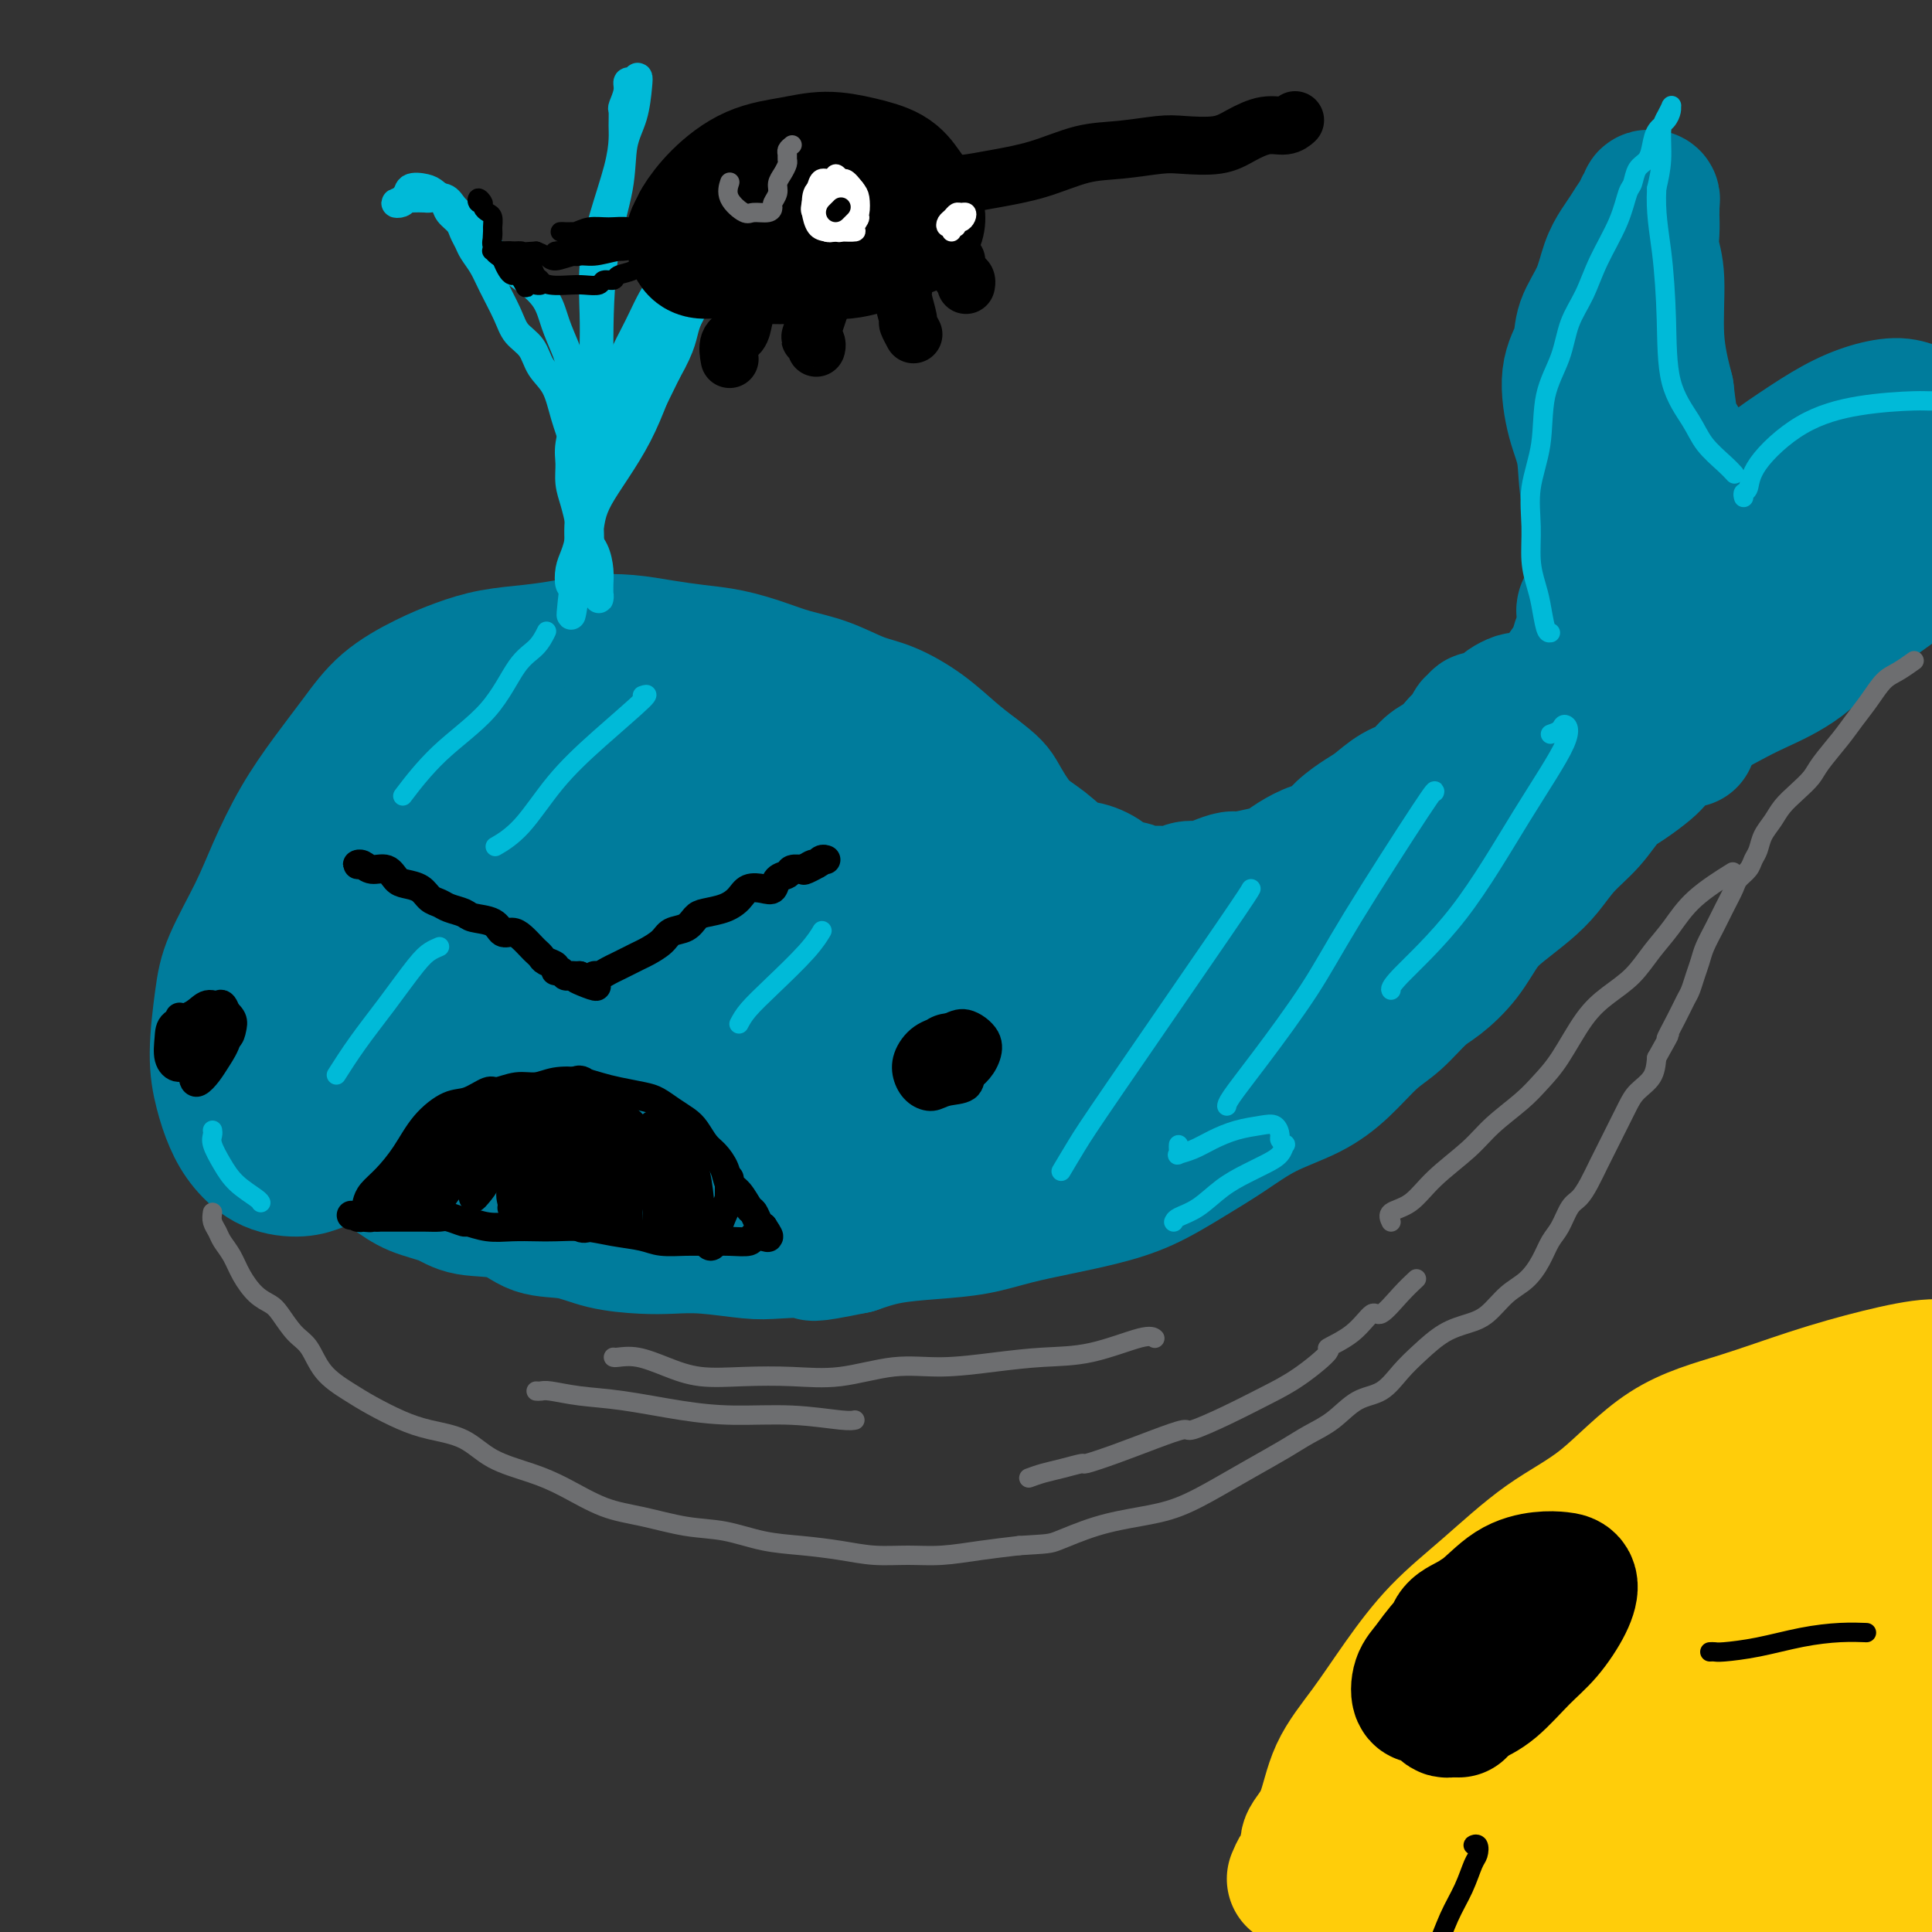 <svg viewBox='0 0 400 400' version='1.1' xmlns='http://www.w3.org/2000/svg' xmlns:xlink='http://www.w3.org/1999/xlink'><rect x="0" y="0" width="400" height="400" fill="#333333" stroke="none"/><g fill='none' stroke='rgb(0,124,156)' stroke-width='28' stroke-linecap='round' stroke-linejoin='round'><path d='M66,241c-1.142,0.445 -2.284,0.891 -4,1c-1.716,0.109 -4.005,-0.117 -6,-1c-1.995,-0.883 -3.694,-2.422 -5,-4c-1.306,-1.578 -2.217,-3.194 -3,-5c-0.783,-1.806 -1.438,-3.803 -2,-6c-0.562,-2.197 -1.033,-4.593 -1,-8c0.033,-3.407 0.569,-7.826 1,-11c0.431,-3.174 0.756,-5.105 2,-8c1.244,-2.895 3.406,-6.754 5,-10c1.594,-3.246 2.622,-5.879 4,-9c1.378,-3.121 3.108,-6.730 5,-10c1.892,-3.270 3.946,-6.203 6,-9c2.054,-2.797 4.108,-5.460 6,-8c1.892,-2.540 3.624,-4.957 6,-7c2.376,-2.043 5.397,-3.713 8,-5c2.603,-1.287 4.788,-2.191 7,-3c2.212,-0.809 4.452,-1.524 7,-2c2.548,-0.476 5.404,-0.713 8,-1c2.596,-0.287 4.933,-0.624 7,-1c2.067,-0.376 3.863,-0.792 6,-1c2.137,-0.208 4.615,-0.207 7,0c2.385,0.207 4.677,0.622 7,1c2.323,0.378 4.678,0.719 7,1c2.322,0.281 4.612,0.502 7,1c2.388,0.498 4.873,1.273 7,2c2.127,0.727 3.894,1.407 6,2c2.106,0.593 4.551,1.099 7,2c2.449,0.901 4.902,2.197 7,3c2.098,0.803 3.841,1.112 6,2c2.159,0.888 4.735,2.354 7,4c2.265,1.646 4.219,3.470 6,5c1.781,1.530 3.391,2.765 5,4'/><path d='M202,160c3.737,2.828 4.081,3.397 5,5c0.919,1.603 2.414,4.239 4,6c1.586,1.761 3.263,2.648 5,4c1.737,1.352 3.533,3.170 5,4c1.467,0.830 2.604,0.671 4,1c1.396,0.329 3.049,1.146 4,2c0.951,0.854 1.199,1.746 2,2c0.801,0.254 2.155,-0.128 3,0c0.845,0.128 1.181,0.767 2,1c0.819,0.233 2.119,0.058 3,0c0.881,-0.058 1.341,-0.001 2,0c0.659,0.001 1.516,-0.055 2,0c0.484,0.055 0.595,0.221 1,0c0.405,-0.221 1.103,-0.829 2,-1c0.897,-0.171 1.994,0.095 3,0c1.006,-0.095 1.921,-0.549 3,-1c1.079,-0.451 2.321,-0.897 3,-1c0.679,-0.103 0.793,0.137 2,0c1.207,-0.137 3.506,-0.651 5,-1c1.494,-0.349 2.184,-0.533 3,-1c0.816,-0.467 1.759,-1.217 3,-2c1.241,-0.783 2.782,-1.598 4,-2c1.218,-0.402 2.114,-0.391 3,-1c0.886,-0.609 1.763,-1.839 3,-3c1.237,-1.161 2.834,-2.254 4,-3c1.166,-0.746 1.901,-1.144 3,-2c1.099,-0.856 2.562,-2.171 4,-3c1.438,-0.829 2.849,-1.171 4,-2c1.151,-0.829 2.041,-2.146 3,-3c0.959,-0.854 1.988,-1.244 3,-2c1.012,-0.756 2.006,-1.878 3,-3'/><path d='M302,154c4.989,-3.365 3.962,-1.279 4,-1c0.038,0.279 1.141,-1.249 2,-2c0.859,-0.751 1.473,-0.726 2,-1c0.527,-0.274 0.968,-0.847 1,-1c0.032,-0.153 -0.345,0.113 0,0c0.345,-0.113 1.413,-0.605 2,-1c0.587,-0.395 0.694,-0.694 1,-1c0.306,-0.306 0.812,-0.619 1,-1c0.188,-0.381 0.057,-0.831 0,-1c-0.057,-0.169 -0.041,-0.058 0,0c0.041,0.058 0.107,0.062 0,0c-0.107,-0.062 -0.386,-0.189 -1,0c-0.614,0.189 -1.561,0.694 -2,1c-0.439,0.306 -0.370,0.412 -1,1c-0.630,0.588 -1.960,1.656 -3,2c-1.040,0.344 -1.791,-0.036 -2,0c-0.209,0.036 0.125,0.489 0,1c-0.125,0.511 -0.710,1.079 -1,1c-0.290,-0.079 -0.287,-0.804 0,-1c0.287,-0.196 0.857,0.137 1,0c0.143,-0.137 -0.142,-0.744 0,-1c0.142,-0.256 0.712,-0.162 1,0c0.288,0.162 0.295,0.391 1,0c0.705,-0.391 2.106,-1.404 3,-2c0.894,-0.596 1.279,-0.776 2,-1c0.721,-0.224 1.777,-0.493 3,-1c1.223,-0.507 2.611,-1.254 4,-2'/><path d='M320,143c3.433,-2.072 3.015,-1.751 3,-2c-0.015,-0.249 0.374,-1.068 1,-2c0.626,-0.932 1.488,-1.977 2,-3c0.512,-1.023 0.672,-2.022 1,-3c0.328,-0.978 0.823,-1.933 1,-3c0.177,-1.067 0.036,-2.245 0,-3c-0.036,-0.755 0.032,-1.086 0,-1c-0.032,0.086 -0.163,0.589 0,1c0.163,0.411 0.619,0.732 1,1c0.381,0.268 0.685,0.484 1,1c0.315,0.516 0.639,1.330 1,2c0.361,0.670 0.758,1.194 1,2c0.242,0.806 0.330,1.892 1,3c0.670,1.108 1.924,2.237 3,3c1.076,0.763 1.976,1.161 3,2c1.024,0.839 2.173,2.119 3,3c0.827,0.881 1.332,1.363 2,2c0.668,0.637 1.499,1.427 2,2c0.501,0.573 0.670,0.927 1,1c0.330,0.073 0.820,-0.134 1,0c0.180,0.134 0.052,0.610 0,1c-0.052,0.390 -0.026,0.695 0,1'/><path d='M348,151c3.150,3.883 1.026,1.592 0,1c-1.026,-0.592 -0.952,0.516 -1,1c-0.048,0.484 -0.217,0.343 -1,1c-0.783,0.657 -2.178,2.110 -3,3c-0.822,0.890 -1.069,1.216 -2,2c-0.931,0.784 -2.545,2.026 -4,3c-1.455,0.974 -2.751,1.681 -4,3c-1.249,1.319 -2.452,3.252 -4,5c-1.548,1.748 -3.443,3.312 -5,5c-1.557,1.688 -2.778,3.500 -4,5c-1.222,1.500 -2.445,2.688 -4,4c-1.555,1.312 -3.443,2.747 -5,4c-1.557,1.253 -2.782,2.324 -4,4c-1.218,1.676 -2.428,3.958 -4,6c-1.572,2.042 -3.507,3.844 -5,5c-1.493,1.156 -2.545,1.667 -4,3c-1.455,1.333 -3.314,3.489 -5,5c-1.686,1.511 -3.200,2.378 -5,4c-1.800,1.622 -3.885,4.001 -6,6c-2.115,1.999 -4.260,3.620 -7,5c-2.740,1.380 -6.074,2.519 -9,4c-2.926,1.481 -5.444,3.303 -8,5c-2.556,1.697 -5.150,3.270 -8,5c-2.850,1.730 -5.956,3.619 -9,5c-3.044,1.381 -6.025,2.254 -9,3c-2.975,0.746 -5.942,1.365 -9,2c-3.058,0.635 -6.206,1.286 -9,2c-2.794,0.714 -5.233,1.490 -8,2c-2.767,0.510 -5.860,0.753 -9,1c-3.140,0.247 -6.326,0.499 -9,1c-2.674,0.501 -4.837,1.250 -7,2'/><path d='M177,258c-10.961,2.242 -8.363,1.347 -9,1c-0.637,-0.347 -4.509,-0.145 -7,0c-2.491,0.145 -3.603,0.233 -6,0c-2.397,-0.233 -6.081,-0.788 -9,-1c-2.919,-0.212 -5.074,-0.082 -7,0c-1.926,0.082 -3.624,0.116 -6,0c-2.376,-0.116 -5.430,-0.383 -8,-1c-2.570,-0.617 -4.656,-1.583 -7,-2c-2.344,-0.417 -4.944,-0.285 -7,-1c-2.056,-0.715 -3.567,-2.277 -6,-3c-2.433,-0.723 -5.789,-0.607 -8,-1c-2.211,-0.393 -3.276,-1.295 -5,-2c-1.724,-0.705 -4.107,-1.214 -6,-2c-1.893,-0.786 -3.296,-1.851 -5,-3c-1.704,-1.149 -3.707,-2.383 -5,-4c-1.293,-1.617 -1.874,-3.617 -3,-5c-1.126,-1.383 -2.795,-2.150 -4,-3c-1.205,-0.850 -1.944,-1.784 -3,-3c-1.056,-1.216 -2.429,-2.716 -3,-4c-0.571,-1.284 -0.341,-2.354 -1,-4c-0.659,-1.646 -2.209,-3.868 -3,-6c-0.791,-2.132 -0.824,-4.176 -1,-6c-0.176,-1.824 -0.494,-3.430 0,-5c0.494,-1.570 1.799,-3.106 3,-6c1.201,-2.894 2.297,-7.148 4,-10c1.703,-2.852 4.015,-4.302 6,-7c1.985,-2.698 3.645,-6.646 6,-10c2.355,-3.354 5.404,-6.116 8,-8c2.596,-1.884 4.737,-2.892 7,-4c2.263,-1.108 4.646,-2.317 7,-3c2.354,-0.683 4.677,-0.842 7,-1'/><path d='M106,154c4.357,-0.707 4.750,1.525 6,3c1.250,1.475 3.356,2.192 5,4c1.644,1.808 2.827,4.707 3,8c0.173,3.293 -0.665,6.979 -2,11c-1.335,4.021 -3.166,8.377 -6,13c-2.834,4.623 -6.670,9.511 -10,13c-3.330,3.489 -6.152,5.578 -9,8c-2.848,2.422 -5.721,5.178 -9,7c-3.279,1.822 -6.964,2.709 -9,3c-2.036,0.291 -2.422,-0.014 -3,-2c-0.578,-1.986 -1.348,-5.653 -1,-10c0.348,-4.347 1.815,-9.373 4,-15c2.185,-5.627 5.088,-11.854 9,-18c3.912,-6.146 8.831,-12.211 14,-16c5.169,-3.789 10.586,-5.302 15,-6c4.414,-0.698 7.824,-0.580 11,0c3.176,0.580 6.118,1.622 8,4c1.882,2.378 2.703,6.093 3,10c0.297,3.907 0.069,8.005 -2,13c-2.069,4.995 -5.979,10.887 -10,16c-4.021,5.113 -8.154,9.448 -13,14c-4.846,4.552 -10.406,9.322 -15,12c-4.594,2.678 -8.222,3.263 -10,3c-1.778,-0.263 -1.704,-1.373 -1,-5c0.704,-3.627 2.039,-9.770 5,-17c2.961,-7.230 7.547,-15.546 13,-24c5.453,-8.454 11.773,-17.047 18,-23c6.227,-5.953 12.360,-9.266 17,-11c4.640,-1.734 7.788,-1.890 10,1c2.212,2.890 3.489,8.826 4,15c0.511,6.174 0.255,12.587 0,19'/><path d='M151,184c-0.746,8.043 -4.612,11.151 -8,15c-3.388,3.849 -6.300,8.438 -10,13c-3.700,4.562 -8.190,9.095 -13,12c-4.810,2.905 -9.941,4.180 -14,5c-4.059,0.820 -7.045,1.186 -9,0c-1.955,-1.186 -2.880,-3.923 -3,-8c-0.120,-4.077 0.566,-9.496 2,-15c1.434,-5.504 3.615,-11.095 7,-16c3.385,-4.905 7.974,-9.123 13,-13c5.026,-3.877 10.488,-7.412 16,-10c5.512,-2.588 11.076,-4.229 16,-4c4.924,0.229 9.210,2.330 12,6c2.790,3.670 4.083,8.911 4,15c-0.083,6.089 -1.543,13.026 -4,19c-2.457,5.974 -5.911,10.983 -10,16c-4.089,5.017 -8.814,10.040 -14,14c-5.186,3.960 -10.833,6.856 -16,9c-5.167,2.144 -9.854,3.537 -13,2c-3.146,-1.537 -4.751,-6.005 -5,-12c-0.249,-5.995 0.857,-13.518 4,-22c3.143,-8.482 8.324,-17.925 14,-24c5.676,-6.075 11.849,-8.783 18,-11c6.151,-2.217 12.282,-3.943 17,-3c4.718,0.943 8.025,4.554 11,8c2.975,3.446 5.618,6.725 7,11c1.382,4.275 1.503,9.545 0,15c-1.503,5.455 -4.629,11.094 -8,16c-3.371,4.906 -6.986,9.078 -11,13c-4.014,3.922 -8.427,7.594 -13,10c-4.573,2.406 -9.307,3.544 -13,2c-3.693,-1.544 -6.347,-5.772 -9,-10'/><path d='M119,237c-2.030,-4.335 -2.604,-10.174 -2,-18c0.604,-7.826 2.384,-17.639 6,-25c3.616,-7.361 9.066,-12.270 14,-16c4.934,-3.730 9.353,-6.282 14,-7c4.647,-0.718 9.522,0.396 14,3c4.478,2.604 8.558,6.697 12,10c3.442,3.303 6.247,5.816 9,9c2.753,3.184 5.453,7.040 7,10c1.547,2.960 1.941,5.024 1,8c-0.941,2.976 -3.219,6.864 -6,10c-2.781,3.136 -6.067,5.519 -11,8c-4.933,2.481 -11.515,5.060 -17,6c-5.485,0.940 -9.874,0.240 -13,-1c-3.126,-1.240 -4.991,-3.020 -6,-8c-1.009,-4.980 -1.164,-13.158 1,-20c2.164,-6.842 6.645,-12.347 12,-17c5.355,-4.653 11.582,-8.454 18,-11c6.418,-2.546 13.027,-3.837 19,-3c5.973,0.837 11.311,3.800 15,7c3.689,3.200 5.729,6.636 7,11c1.271,4.364 1.775,9.657 1,14c-0.775,4.343 -2.828,7.736 -5,11c-2.172,3.264 -4.464,6.400 -8,9c-3.536,2.600 -8.315,4.663 -13,6c-4.685,1.337 -9.274,1.948 -14,2c-4.726,0.052 -9.588,-0.454 -14,-2c-4.412,-1.546 -8.373,-4.133 -11,-7c-2.627,-2.867 -3.921,-6.016 -4,-10c-0.079,-3.984 1.056,-8.803 4,-14c2.944,-5.197 7.698,-10.770 12,-14c4.302,-3.230 8.151,-4.115 12,-5'/><path d='M173,183c4.367,-0.913 9.285,-0.695 13,1c3.715,1.695 6.226,4.869 8,9c1.774,4.131 2.812,9.221 3,13c0.188,3.779 -0.472,6.248 -2,9c-1.528,2.752 -3.922,5.788 -7,8c-3.078,2.212 -6.839,3.599 -11,5c-4.161,1.401 -8.721,2.815 -14,3c-5.279,0.185 -11.275,-0.858 -16,-3c-4.725,-2.142 -8.177,-5.382 -11,-11c-2.823,-5.618 -5.016,-13.613 -6,-21c-0.984,-7.387 -0.760,-14.165 0,-19c0.760,-4.835 2.055,-7.728 4,-10c1.945,-2.272 4.540,-3.922 8,-5c3.460,-1.078 7.785,-1.583 12,-1c4.215,0.583 8.320,2.253 13,4c4.680,1.747 9.934,3.572 14,6c4.066,2.428 6.945,5.460 10,9c3.055,3.540 6.285,7.588 8,12c1.715,4.412 1.915,9.190 2,13c0.085,3.810 0.056,6.653 -1,10c-1.056,3.347 -3.138,7.197 -6,10c-2.862,2.803 -6.504,4.558 -10,6c-3.496,1.442 -6.848,2.570 -11,3c-4.152,0.430 -9.105,0.161 -13,-1c-3.895,-1.161 -6.731,-3.213 -9,-7c-2.269,-3.787 -3.969,-9.309 -4,-16c-0.031,-6.691 1.608,-14.550 5,-21c3.392,-6.450 8.538,-11.492 14,-15c5.462,-3.508 11.240,-5.483 17,-5c5.760,0.483 11.503,3.424 17,7c5.497,3.576 10.749,7.788 16,12'/><path d='M216,188c7.291,5.127 9.017,8.446 11,12c1.983,3.554 4.221,7.344 5,11c0.779,3.656 0.097,7.176 -1,10c-1.097,2.824 -2.611,4.950 -5,7c-2.389,2.050 -5.654,4.023 -9,5c-3.346,0.977 -6.774,0.958 -9,0c-2.226,-0.958 -3.249,-2.853 -4,-6c-0.751,-3.147 -1.229,-7.544 0,-12c1.229,-4.456 4.164,-8.969 8,-13c3.836,-4.031 8.572,-7.579 13,-8c4.428,-0.421 8.550,2.285 12,5c3.450,2.715 6.230,5.440 8,8c1.770,2.560 2.530,4.956 3,8c0.470,3.044 0.650,6.736 0,9c-0.650,2.264 -2.129,3.101 -3,4c-0.871,0.899 -1.135,1.861 -2,2c-0.865,0.139 -2.331,-0.545 -3,-2c-0.669,-1.455 -0.541,-3.680 0,-7c0.541,-3.320 1.494,-7.735 4,-12c2.506,-4.265 6.564,-8.379 11,-12c4.436,-3.621 9.250,-6.747 13,-8c3.750,-1.253 6.437,-0.633 9,0c2.563,0.633 5.004,1.278 6,3c0.996,1.722 0.549,4.523 -1,7c-1.549,2.477 -4.199,4.632 -7,7c-2.801,2.368 -5.752,4.949 -9,7c-3.248,2.051 -6.793,3.572 -9,4c-2.207,0.428 -3.076,-0.236 -3,-2c0.076,-1.764 1.097,-4.629 3,-8c1.903,-3.371 4.686,-7.249 9,-12c4.314,-4.751 10.157,-10.376 16,-16'/><path d='M282,179c5.460,-5.475 11.109,-11.163 16,-14c4.891,-2.837 9.022,-2.822 12,-3c2.978,-0.178 4.802,-0.548 5,1c0.198,1.548 -1.231,5.014 -4,9c-2.769,3.986 -6.879,8.491 -11,12c-4.121,3.509 -8.253,6.023 -12,8c-3.747,1.977 -7.110,3.418 -10,5c-2.890,1.582 -5.307,3.307 -7,4c-1.693,0.693 -2.662,0.355 -3,0c-0.338,-0.355 -0.045,-0.728 1,-2c1.045,-1.272 2.843,-3.444 5,-6c2.157,-2.556 4.673,-5.498 8,-8c3.327,-2.502 7.466,-4.566 11,-7c3.534,-2.434 6.463,-5.240 9,-7c2.537,-1.760 4.683,-2.474 6,-3c1.317,-0.526 1.805,-0.865 2,-1c0.195,-0.135 0.098,-0.068 0,0'/><path d='M338,124c-0.334,-0.224 -0.667,-0.447 -1,-1c-0.333,-0.553 -0.664,-1.434 -1,-2c-0.336,-0.566 -0.675,-0.815 -1,-1c-0.325,-0.185 -0.635,-0.306 -1,-1c-0.365,-0.694 -0.783,-1.963 -1,-3c-0.217,-1.037 -0.232,-1.844 -1,-4c-0.768,-2.156 -2.290,-5.661 -3,-9c-0.710,-3.339 -0.610,-6.513 -1,-9c-0.390,-2.487 -1.272,-4.288 -2,-7c-0.728,-2.712 -1.303,-6.336 -1,-9c0.303,-2.664 1.485,-4.369 2,-6c0.515,-1.631 0.364,-3.188 1,-5c0.636,-1.812 2.058,-3.879 3,-6c0.942,-2.121 1.405,-4.294 2,-6c0.595,-1.706 1.321,-2.943 2,-4c0.679,-1.057 1.310,-1.932 2,-3c0.690,-1.068 1.438,-2.328 2,-3c0.562,-0.672 0.939,-0.755 1,-1c0.061,-0.245 -0.194,-0.651 0,-1c0.194,-0.349 0.837,-0.641 1,-1c0.163,-0.359 -0.152,-0.787 0,-1c0.152,-0.213 0.773,-0.213 1,0c0.227,0.213 0.061,0.640 0,1c-0.061,0.360 -0.018,0.654 0,1c0.018,0.346 0.009,0.743 0,1c-0.009,0.257 -0.018,0.375 0,1c0.018,0.625 0.063,1.759 0,3c-0.063,1.241 -0.233,2.590 0,4c0.233,1.410 0.871,2.879 1,6c0.129,3.121 -0.249,7.892 0,12c0.249,4.108 1.124,7.554 2,11'/><path d='M345,81c0.902,7.768 1.156,7.687 2,9c0.844,1.313 2.279,4.021 3,6c0.721,1.979 0.728,3.228 1,5c0.272,1.772 0.810,4.066 1,6c0.190,1.934 0.033,3.509 0,5c-0.033,1.491 0.059,2.899 0,4c-0.059,1.101 -0.269,1.895 -1,3c-0.731,1.105 -1.985,2.521 -3,4c-1.015,1.479 -1.792,3.019 -2,4c-0.208,0.981 0.155,1.402 0,2c-0.155,0.598 -0.826,1.374 -1,2c-0.174,0.626 0.150,1.104 0,1c-0.150,-0.104 -0.774,-0.790 -1,-1c-0.226,-0.210 -0.055,0.056 0,0c0.055,-0.056 -0.005,-0.433 0,-1c0.005,-0.567 0.075,-1.324 0,-2c-0.075,-0.676 -0.297,-1.270 0,-2c0.297,-0.730 1.111,-1.597 2,-3c0.889,-1.403 1.852,-3.343 3,-5c1.148,-1.657 2.482,-3.031 4,-5c1.518,-1.969 3.219,-4.534 5,-7c1.781,-2.466 3.642,-4.833 6,-7c2.358,-2.167 5.214,-4.133 8,-6c2.786,-1.867 5.501,-3.636 8,-5c2.499,-1.364 4.783,-2.324 7,-3c2.217,-0.676 4.366,-1.066 6,-1c1.634,0.066 2.753,0.590 4,1c1.247,0.410 2.624,0.705 4,1'/><path d='M401,86c2.679,0.346 2.376,0.711 3,1c0.624,0.289 2.175,0.501 3,1c0.825,0.499 0.925,1.285 1,2c0.075,0.715 0.126,1.360 0,2c-0.126,0.640 -0.430,1.274 -1,2c-0.570,0.726 -1.406,1.544 -2,2c-0.594,0.456 -0.947,0.551 -1,1c-0.053,0.449 0.194,1.252 0,2c-0.194,0.748 -0.830,1.441 -1,2c-0.170,0.559 0.127,0.984 0,2c-0.127,1.016 -0.678,2.623 -1,4c-0.322,1.377 -0.414,2.523 -1,4c-0.586,1.477 -1.666,3.285 -3,5c-1.334,1.715 -2.921,3.337 -5,5c-2.079,1.663 -4.649,3.366 -7,5c-2.351,1.634 -4.484,3.200 -7,5c-2.516,1.800 -5.415,3.834 -8,5c-2.585,1.166 -4.855,1.465 -7,2c-2.145,0.535 -4.166,1.307 -6,2c-1.834,0.693 -3.479,1.308 -5,2c-1.521,0.692 -2.916,1.462 -4,2c-1.084,0.538 -1.858,0.844 -2,1c-0.142,0.156 0.349,0.162 1,0c0.651,-0.162 1.463,-0.491 3,-2c1.537,-1.509 3.798,-4.199 6,-7c2.202,-2.801 4.344,-5.713 7,-9c2.656,-3.287 5.825,-6.950 9,-10c3.175,-3.050 6.356,-5.488 9,-8c2.644,-2.512 4.750,-5.099 7,-7c2.250,-1.901 4.643,-3.114 6,-4c1.357,-0.886 1.679,-1.443 2,-2'/><path d='M397,96c7.878,-8.012 3.573,-4.040 2,-3c-1.573,1.040 -0.413,-0.850 0,-2c0.413,-1.150 0.079,-1.560 0,-2c-0.079,-0.440 0.099,-0.911 0,-1c-0.099,-0.089 -0.473,0.205 -1,1c-0.527,0.795 -1.208,2.090 -2,4c-0.792,1.910 -1.696,4.436 -3,7c-1.304,2.564 -3.009,5.166 -5,9c-1.991,3.834 -4.267,8.900 -7,13c-2.733,4.100 -5.923,7.233 -9,10c-3.077,2.767 -6.040,5.169 -9,7c-2.960,1.831 -5.916,3.093 -8,4c-2.084,0.907 -3.296,1.461 -4,1c-0.704,-0.461 -0.902,-1.937 -1,-4c-0.098,-2.063 -0.097,-4.713 1,-8c1.097,-3.287 3.291,-7.210 6,-11c2.709,-3.790 5.934,-7.447 10,-11c4.066,-3.553 8.975,-7.001 13,-9c4.025,-1.999 7.166,-2.550 10,-3c2.834,-0.450 5.359,-0.798 7,-1c1.641,-0.202 2.397,-0.256 3,1c0.603,1.256 1.054,3.824 0,7c-1.054,3.176 -3.612,6.961 -7,11c-3.388,4.039 -7.604,8.333 -11,12c-3.396,3.667 -5.971,6.706 -9,9c-3.029,2.294 -6.510,3.844 -9,5c-2.490,1.156 -3.987,1.918 -6,3c-2.013,1.082 -4.542,2.484 -6,3c-1.458,0.516 -1.845,0.148 -2,0c-0.155,-0.148 -0.077,-0.074 0,0'/></g>
<g fill='none' stroke='rgb(109,110,112)' stroke-width='4' stroke-linecap='round' stroke-linejoin='round'><path d='M44,251c-0.096,0.662 -0.192,1.323 0,2c0.192,0.677 0.673,1.368 1,2c0.327,0.632 0.500,1.205 1,2c0.500,0.795 1.326,1.811 2,3c0.674,1.189 1.194,2.552 2,4c0.806,1.448 1.896,2.980 3,4c1.104,1.020 2.222,1.529 3,2c0.778,0.471 1.215,0.906 2,2c0.785,1.094 1.919,2.848 3,4c1.081,1.152 2.108,1.702 3,3c0.892,1.298 1.649,3.345 3,5c1.351,1.655 3.294,2.917 5,4c1.706,1.083 3.173,1.988 5,3c1.827,1.012 4.013,2.133 6,3c1.987,0.867 3.774,1.480 6,2c2.226,0.520 4.890,0.948 7,2c2.110,1.052 3.667,2.729 6,4c2.333,1.271 5.444,2.137 8,3c2.556,0.863 4.558,1.722 7,3c2.442,1.278 5.326,2.976 8,4c2.674,1.024 5.139,1.374 8,2c2.861,0.626 6.118,1.530 9,2c2.882,0.470 5.388,0.508 8,1c2.612,0.492 5.330,1.438 8,2c2.670,0.562 5.292,0.740 8,1c2.708,0.260 5.502,0.603 8,1c2.498,0.397 4.700,0.850 7,1c2.300,0.150 4.699,-0.001 7,0c2.301,0.001 4.504,0.154 7,0c2.496,-0.154 5.285,-0.615 8,-1c2.715,-0.385 5.358,-0.692 8,-1'/><path d='M211,320c6.087,-0.381 6.303,-0.335 8,-1c1.697,-0.665 4.874,-2.043 8,-3c3.126,-0.957 6.201,-1.495 9,-2c2.799,-0.505 5.321,-0.978 8,-2c2.679,-1.022 5.514,-2.593 8,-4c2.486,-1.407 4.625,-2.650 7,-4c2.375,-1.350 4.988,-2.807 7,-4c2.012,-1.193 3.423,-2.121 5,-3c1.577,-0.879 3.320,-1.707 5,-3c1.680,-1.293 3.298,-3.050 5,-4c1.702,-0.950 3.487,-1.095 5,-2c1.513,-0.905 2.753,-2.572 4,-4c1.247,-1.428 2.500,-2.616 4,-4c1.500,-1.384 3.248,-2.964 5,-4c1.752,-1.036 3.509,-1.529 5,-2c1.491,-0.471 2.717,-0.920 4,-2c1.283,-1.080 2.623,-2.791 4,-4c1.377,-1.209 2.792,-1.917 4,-3c1.208,-1.083 2.211,-2.540 3,-4c0.789,-1.460 1.366,-2.921 2,-4c0.634,-1.079 1.325,-1.775 2,-3c0.675,-1.225 1.336,-2.977 2,-4c0.664,-1.023 1.333,-1.315 2,-2c0.667,-0.685 1.334,-1.762 2,-3c0.666,-1.238 1.332,-2.638 2,-4c0.668,-1.362 1.338,-2.685 2,-4c0.662,-1.315 1.315,-2.623 2,-4c0.685,-1.377 1.400,-2.823 2,-4c0.600,-1.177 1.085,-2.086 2,-3c0.915,-0.914 2.262,-1.833 3,-3c0.738,-1.167 0.869,-2.584 1,-4'/><path d='M343,219c4.073,-7.220 2.257,-4.269 2,-4c-0.257,0.269 1.045,-2.144 2,-4c0.955,-1.856 1.565,-3.157 2,-4c0.435,-0.843 0.697,-1.229 1,-2c0.303,-0.771 0.647,-1.927 1,-3c0.353,-1.073 0.714,-2.063 1,-3c0.286,-0.937 0.495,-1.823 1,-3c0.505,-1.177 1.305,-2.647 2,-4c0.695,-1.353 1.285,-2.589 2,-4c0.715,-1.411 1.554,-2.996 2,-4c0.446,-1.004 0.500,-1.427 1,-2c0.500,-0.573 1.447,-1.297 2,-2c0.553,-0.703 0.714,-1.385 1,-2c0.286,-0.615 0.698,-1.165 1,-2c0.302,-0.835 0.494,-1.956 1,-3c0.506,-1.044 1.327,-2.010 2,-3c0.673,-0.990 1.198,-2.004 2,-3c0.802,-0.996 1.880,-1.974 3,-3c1.120,-1.026 2.281,-2.101 3,-3c0.719,-0.899 0.997,-1.624 2,-3c1.003,-1.376 2.732,-3.404 4,-5c1.268,-1.596 2.074,-2.761 3,-4c0.926,-1.239 1.972,-2.553 3,-4c1.028,-1.447 2.038,-3.027 3,-4c0.962,-0.973 1.874,-1.339 3,-2c1.126,-0.661 2.464,-1.617 3,-2c0.536,-0.383 0.268,-0.191 0,0'/><path d='M111,288c0.326,0.026 0.653,0.052 1,0c0.347,-0.052 0.716,-0.182 2,0c1.284,0.182 3.483,0.675 6,1c2.517,0.325 5.353,0.483 9,1c3.647,0.517 8.105,1.392 12,2c3.895,0.608 7.226,0.947 11,1c3.774,0.053 7.991,-0.182 12,0c4.009,0.182 7.810,0.780 10,1c2.190,0.220 2.769,0.063 3,0c0.231,-0.063 0.116,-0.031 0,0'/><path d='M127,281c0.110,0.045 0.220,0.089 1,0c0.780,-0.089 2.232,-0.312 4,0c1.768,0.312 3.854,1.157 6,2c2.146,0.843 4.353,1.682 7,2c2.647,0.318 5.736,0.114 9,0c3.264,-0.114 6.704,-0.139 10,0c3.296,0.139 6.447,0.440 10,0c3.553,-0.440 7.509,-1.621 11,-2c3.491,-0.379 6.518,0.045 10,0c3.482,-0.045 7.420,-0.558 11,-1c3.580,-0.442 6.802,-0.812 10,-1c3.198,-0.188 6.373,-0.195 10,-1c3.627,-0.805 7.707,-2.409 10,-3c2.293,-0.591 2.798,-0.169 3,0c0.202,0.169 0.101,0.084 0,0'/><path d='M213,306c0.938,-0.343 1.875,-0.685 3,-1c1.125,-0.315 2.437,-0.601 4,-1c1.563,-0.399 3.375,-0.910 4,-1c0.625,-0.090 0.061,0.241 1,0c0.939,-0.241 3.382,-1.053 6,-2c2.618,-0.947 5.412,-2.028 8,-3c2.588,-0.972 4.969,-1.836 6,-2c1.031,-0.164 0.713,0.372 2,0c1.287,-0.372 4.179,-1.653 7,-3c2.821,-1.347 5.570,-2.760 8,-4c2.430,-1.240 4.542,-2.306 7,-4c2.458,-1.694 5.262,-4.016 6,-5c0.738,-0.984 -0.589,-0.630 0,-1c0.589,-0.370 3.093,-1.466 5,-3c1.907,-1.534 3.215,-3.508 4,-4c0.785,-0.492 1.045,0.497 2,0c0.955,-0.497 2.603,-2.480 4,-4c1.397,-1.520 2.542,-2.577 3,-3c0.458,-0.423 0.229,-0.211 0,0'/><path d='M288,253c-0.350,-0.730 -0.701,-1.460 0,-2c0.701,-0.540 2.452,-0.889 4,-2c1.548,-1.111 2.892,-2.985 5,-5c2.108,-2.015 4.978,-4.170 7,-6c2.022,-1.830 3.194,-3.336 5,-5c1.806,-1.664 4.246,-3.488 6,-5c1.754,-1.512 2.822,-2.714 4,-4c1.178,-1.286 2.467,-2.657 4,-5c1.533,-2.343 3.308,-5.657 5,-8c1.692,-2.343 3.299,-3.713 5,-5c1.701,-1.287 3.497,-2.489 5,-4c1.503,-1.511 2.712,-3.330 4,-5c1.288,-1.670 2.655,-3.190 4,-5c1.345,-1.810 2.670,-3.910 5,-6c2.330,-2.090 5.666,-4.168 7,-5c1.334,-0.832 0.667,-0.416 0,0'/></g>
<g fill='none' stroke='rgb(0,0,0)' stroke-width='6' stroke-linecap='round' stroke-linejoin='round'><path d='M41,218c0.159,-0.776 0.318,-1.552 0,-2c-0.318,-0.448 -1.111,-0.568 -1,-1c0.111,-0.432 1.128,-1.176 2,-2c0.872,-0.824 1.601,-1.729 2,-2c0.399,-0.271 0.469,0.090 1,0c0.531,-0.090 1.523,-0.633 2,0c0.477,0.633 0.439,2.442 0,4c-0.439,1.558 -1.280,2.865 -2,4c-0.720,1.135 -1.318,2.100 -2,3c-0.682,0.900 -1.449,1.737 -2,2c-0.551,0.263 -0.887,-0.049 -1,-1c-0.113,-0.951 -0.003,-2.543 0,-4c0.003,-1.457 -0.102,-2.781 0,-4c0.102,-1.219 0.409,-2.333 1,-3c0.591,-0.667 1.465,-0.885 2,-1c0.535,-0.115 0.729,-0.126 1,0c0.271,0.126 0.618,0.388 1,1c0.382,0.612 0.800,1.575 1,2c0.200,0.425 0.184,0.311 0,1c-0.184,0.689 -0.536,2.179 -1,3c-0.464,0.821 -1.039,0.971 -2,1c-0.961,0.029 -2.306,-0.065 -3,0c-0.694,0.065 -0.737,0.288 -1,0c-0.263,-0.288 -0.747,-1.089 -1,-2c-0.253,-0.911 -0.274,-1.934 0,-3c0.274,-1.066 0.842,-2.175 2,-3c1.158,-0.825 2.907,-1.365 4,-2c1.093,-0.635 1.530,-1.366 2,-1c0.470,0.366 0.973,1.829 1,3c0.027,1.171 -0.421,2.049 -1,3c-0.579,0.951 -1.290,1.976 -2,3'/><path d='M44,217c-0.971,1.314 -1.900,1.600 -3,2c-1.100,0.400 -2.371,0.914 -3,1c-0.629,0.086 -0.617,-0.257 -1,-1c-0.383,-0.743 -1.161,-1.885 -1,-3c0.161,-1.115 1.261,-2.202 2,-3c0.739,-0.798 1.117,-1.309 2,-2c0.883,-0.691 2.273,-1.564 3,-2c0.727,-0.436 0.792,-0.436 1,0c0.208,0.436 0.558,1.306 1,2c0.442,0.694 0.974,1.210 1,2c0.026,0.790 -0.456,1.854 -1,3c-0.544,1.146 -1.151,2.375 -2,3c-0.849,0.625 -1.940,0.645 -3,1c-1.060,0.355 -2.089,1.046 -3,1c-0.911,-0.046 -1.703,-0.830 -2,-2c-0.297,-1.170 -0.098,-2.728 0,-4c0.098,-1.272 0.097,-2.258 1,-3c0.903,-0.742 2.712,-1.241 4,-2c1.288,-0.759 2.057,-1.780 3,-2c0.943,-0.220 2.062,0.360 3,1c0.938,0.640 1.696,1.341 2,2c0.304,0.659 0.153,1.275 0,2c-0.153,0.725 -0.309,1.560 -1,2c-0.691,0.440 -1.919,0.485 -3,1c-1.081,0.515 -2.016,1.500 -3,2c-0.984,0.500 -2.016,0.515 -3,0c-0.984,-0.515 -1.919,-1.562 -2,-3c-0.081,-1.438 0.691,-3.268 1,-4c0.309,-0.732 0.154,-0.366 0,0'/><path d='M198,221c-0.217,0.007 -0.433,0.014 -1,0c-0.567,-0.014 -1.484,-0.048 -2,0c-0.516,0.048 -0.631,0.177 -1,0c-0.369,-0.177 -0.992,-0.660 -1,-1c-0.008,-0.340 0.600,-0.537 1,-1c0.400,-0.463 0.594,-1.191 1,-2c0.406,-0.809 1.024,-1.700 2,-2c0.976,-0.300 2.310,-0.008 3,0c0.690,0.008 0.736,-0.268 1,0c0.264,0.268 0.744,1.082 1,2c0.256,0.918 0.286,1.942 0,3c-0.286,1.058 -0.889,2.149 -2,3c-1.111,0.851 -2.730,1.460 -4,2c-1.270,0.540 -2.192,1.011 -3,1c-0.808,-0.011 -1.504,-0.504 -2,-1c-0.496,-0.496 -0.793,-0.996 -1,-2c-0.207,-1.004 -0.326,-2.514 0,-4c0.326,-1.486 1.096,-2.949 2,-4c0.904,-1.051 1.941,-1.688 3,-2c1.059,-0.312 2.140,-0.297 3,0c0.860,0.297 1.500,0.877 2,2c0.500,1.123 0.861,2.788 1,4c0.139,1.212 0.056,1.969 0,3c-0.056,1.031 -0.085,2.335 -1,3c-0.915,0.665 -2.716,0.692 -4,1c-1.284,0.308 -2.049,0.896 -3,1c-0.951,0.104 -2.086,-0.276 -3,-1c-0.914,-0.724 -1.606,-1.792 -2,-3c-0.394,-1.208 -0.491,-2.556 0,-4c0.491,-1.444 1.569,-2.984 3,-4c1.431,-1.016 3.216,-1.508 5,-2'/><path d='M196,213c1.443,-0.664 2.550,-1.324 4,-1c1.450,0.324 3.241,1.631 4,3c0.759,1.369 0.484,2.798 0,4c-0.484,1.202 -1.177,2.175 -2,3c-0.823,0.825 -1.778,1.501 -3,2c-1.222,0.499 -2.713,0.820 -4,1c-1.287,0.180 -2.369,0.220 -3,0c-0.631,-0.220 -0.810,-0.700 -1,-1c-0.190,-0.300 -0.391,-0.421 0,-1c0.391,-0.579 1.375,-1.618 2,-2c0.625,-0.382 0.893,-0.109 1,0c0.107,0.109 0.054,0.055 0,0'/><path d='M77,250c-0.410,0.069 -0.819,0.138 -1,0c-0.181,-0.138 -0.132,-0.483 0,-1c0.132,-0.517 0.349,-1.207 1,-2c0.651,-0.793 1.737,-1.689 3,-3c1.263,-1.311 2.702,-3.039 4,-5c1.298,-1.961 2.453,-4.157 4,-6c1.547,-1.843 3.484,-3.335 5,-4c1.516,-0.665 2.611,-0.503 4,-1c1.389,-0.497 3.073,-1.653 4,-2c0.927,-0.347 1.097,0.117 2,0c0.903,-0.117 2.538,-0.813 4,-1c1.462,-0.187 2.753,0.135 4,0c1.247,-0.135 2.452,-0.727 4,-1c1.548,-0.273 3.439,-0.229 5,0c1.561,0.229 2.791,0.642 4,1c1.209,0.358 2.397,0.663 4,1c1.603,0.337 3.623,0.708 5,1c1.377,0.292 2.112,0.505 3,1c0.888,0.495 1.928,1.273 3,2c1.072,0.727 2.175,1.405 3,2c0.825,0.595 1.372,1.108 2,2c0.628,0.892 1.337,2.163 2,3c0.663,0.837 1.281,1.240 2,2c0.719,0.760 1.541,1.876 2,3c0.459,1.124 0.557,2.255 1,3c0.443,0.745 1.232,1.103 2,2c0.768,0.897 1.515,2.333 2,3c0.485,0.667 0.707,0.564 1,1c0.293,0.436 0.655,1.410 1,2c0.345,0.590 0.672,0.795 1,1'/><path d='M158,254c2.407,3.570 0.423,1.496 0,1c-0.423,-0.496 0.713,0.585 1,1c0.287,0.415 -0.275,0.164 -1,0c-0.725,-0.164 -1.613,-0.240 -2,0c-0.387,0.240 -0.274,0.797 -1,1c-0.726,0.203 -2.292,0.051 -4,0c-1.708,-0.051 -3.558,-0.002 -5,0c-1.442,0.002 -2.477,-0.042 -4,0c-1.523,0.042 -3.534,0.169 -5,0c-1.466,-0.169 -2.386,-0.634 -4,-1c-1.614,-0.366 -3.922,-0.634 -6,-1c-2.078,-0.366 -3.927,-0.829 -6,-1c-2.073,-0.171 -4.370,-0.050 -6,0c-1.630,0.050 -2.592,0.028 -4,0c-1.408,-0.028 -3.263,-0.064 -5,0c-1.737,0.064 -3.357,0.227 -5,0c-1.643,-0.227 -3.311,-0.846 -4,-1c-0.689,-0.154 -0.401,0.155 -1,0c-0.599,-0.155 -2.085,-0.774 -3,-1c-0.915,-0.226 -1.260,-0.061 -2,0c-0.740,0.061 -1.875,0.016 -3,0c-1.125,-0.016 -2.240,-0.004 -3,0c-0.760,0.004 -1.166,0.001 -2,0c-0.834,-0.001 -2.095,-0.000 -3,0c-0.905,0.000 -1.452,0.000 -2,0'/><path d='M78,252c-9.515,-0.774 -3.802,-0.211 -2,0c1.802,0.211 -0.306,0.068 -1,0c-0.694,-0.068 0.024,-0.063 0,0c-0.024,0.063 -0.792,0.184 -1,0c-0.208,-0.184 0.145,-0.673 1,-1c0.855,-0.327 2.214,-0.491 3,-1c0.786,-0.509 1.000,-1.362 2,-2c1.000,-0.638 2.787,-1.060 4,-2c1.213,-0.940 1.852,-2.396 3,-4c1.148,-1.604 2.805,-3.355 4,-5c1.195,-1.645 1.926,-3.182 3,-4c1.074,-0.818 2.489,-0.915 3,-1c0.511,-0.085 0.118,-0.157 0,0c-0.118,0.157 0.041,0.544 0,1c-0.041,0.456 -0.281,0.983 -1,2c-0.719,1.017 -1.917,2.525 -3,4c-1.083,1.475 -2.050,2.917 -3,4c-0.950,1.083 -1.882,1.808 -3,3c-1.118,1.192 -2.421,2.850 -3,3c-0.579,0.150 -0.434,-1.208 0,-2c0.434,-0.792 1.158,-1.016 2,-2c0.842,-0.984 1.804,-2.726 3,-5c1.196,-2.274 2.628,-5.078 4,-7c1.372,-1.922 2.686,-2.961 4,-4'/><path d='M97,229c2.698,-3.276 2.943,-1.466 3,-1c0.057,0.466 -0.072,-0.413 0,0c0.072,0.413 0.346,2.120 0,3c-0.346,0.880 -1.313,0.935 -2,2c-0.687,1.065 -1.094,3.140 -2,5c-0.906,1.860 -2.310,3.506 -3,5c-0.690,1.494 -0.664,2.835 -1,4c-0.336,1.165 -1.033,2.152 -1,2c0.033,-0.152 0.796,-1.444 2,-3c1.204,-1.556 2.847,-3.376 4,-5c1.153,-1.624 1.814,-3.051 3,-5c1.186,-1.949 2.895,-4.421 4,-6c1.105,-1.579 1.607,-2.267 2,-2c0.393,0.267 0.679,1.487 0,3c-0.679,1.513 -2.323,3.317 -3,5c-0.677,1.683 -0.386,3.243 -1,5c-0.614,1.757 -2.132,3.711 -3,5c-0.868,1.289 -1.086,1.915 -1,2c0.086,0.085 0.474,-0.369 1,-1c0.526,-0.631 1.188,-1.438 2,-3c0.812,-1.562 1.772,-3.878 3,-6c1.228,-2.122 2.722,-4.050 4,-6c1.278,-1.950 2.339,-3.922 3,-5c0.661,-1.078 0.920,-1.261 1,-1c0.080,0.261 -0.020,0.967 0,2c0.020,1.033 0.159,2.394 0,4c-0.159,1.606 -0.617,3.459 -1,5c-0.383,1.541 -0.692,2.771 -1,4'/><path d='M110,241c-0.277,3.212 -0.469,4.240 -1,5c-0.531,0.760 -1.401,1.250 -2,2c-0.599,0.750 -0.929,1.759 -1,2c-0.071,0.241 0.116,-0.285 0,-1c-0.116,-0.715 -0.535,-1.618 0,-3c0.535,-1.382 2.024,-3.242 3,-5c0.976,-1.758 1.438,-3.414 2,-5c0.562,-1.586 1.223,-3.101 2,-4c0.777,-0.899 1.670,-1.183 2,-1c0.330,0.183 0.096,0.834 0,2c-0.096,1.166 -0.054,2.847 0,5c0.054,2.153 0.120,4.777 0,7c-0.120,2.223 -0.427,4.046 -1,5c-0.573,0.954 -1.414,1.039 -2,1c-0.586,-0.039 -0.919,-0.203 -1,-1c-0.081,-0.797 0.089,-2.226 0,-4c-0.089,-1.774 -0.438,-3.893 0,-6c0.438,-2.107 1.662,-4.202 3,-7c1.338,-2.798 2.790,-6.298 4,-8c1.210,-1.702 2.177,-1.606 3,-1c0.823,0.606 1.501,1.721 2,4c0.499,2.279 0.821,5.723 1,9c0.179,3.277 0.217,6.386 0,9c-0.217,2.614 -0.688,4.732 -1,6c-0.312,1.268 -0.465,1.685 -1,2c-0.535,0.315 -1.453,0.528 -2,0c-0.547,-0.528 -0.724,-1.796 -1,-3c-0.276,-1.204 -0.650,-2.344 -1,-4c-0.350,-1.656 -0.675,-3.828 -1,-6'/><path d='M117,241c-0.313,-3.322 0.406,-5.127 1,-7c0.594,-1.873 1.063,-3.815 2,-5c0.937,-1.185 2.342,-1.612 3,-1c0.658,0.612 0.569,2.262 1,4c0.431,1.738 1.382,3.565 2,5c0.618,1.435 0.905,2.480 1,4c0.095,1.520 -0.001,3.515 0,5c0.001,1.485 0.099,2.461 0,3c-0.099,0.539 -0.394,0.641 -1,1c-0.606,0.359 -1.523,0.973 -2,1c-0.477,0.027 -0.515,-0.534 -1,-1c-0.485,-0.466 -1.418,-0.838 -2,-2c-0.582,-1.162 -0.815,-3.115 -1,-5c-0.185,-1.885 -0.324,-3.702 0,-6c0.324,-2.298 1.110,-5.078 2,-7c0.890,-1.922 1.884,-2.985 3,-3c1.116,-0.015 2.352,1.018 3,3c0.648,1.982 0.707,4.911 1,8c0.293,3.089 0.821,6.337 1,9c0.179,2.663 0.010,4.742 0,6c-0.010,1.258 0.141,1.697 0,2c-0.141,0.303 -0.573,0.472 -1,0c-0.427,-0.472 -0.848,-1.583 -1,-3c-0.152,-1.417 -0.035,-3.138 0,-5c0.035,-1.862 -0.012,-3.866 0,-6c0.012,-2.134 0.082,-4.400 0,-6c-0.082,-1.600 -0.318,-2.534 0,-3c0.318,-0.466 1.188,-0.465 2,0c0.812,0.465 1.565,1.394 2,3c0.435,1.606 0.553,3.887 1,6c0.447,2.113 1.224,4.056 2,6'/><path d='M135,247c1.310,3.293 1.084,4.024 1,5c-0.084,0.976 -0.026,2.196 0,3c0.026,0.804 0.022,1.192 0,1c-0.022,-0.192 -0.060,-0.963 0,-2c0.060,-1.037 0.219,-2.339 0,-4c-0.219,-1.661 -0.816,-3.683 -1,-6c-0.184,-2.317 0.045,-4.931 0,-7c-0.045,-2.069 -0.363,-3.592 0,-4c0.363,-0.408 1.407,0.301 2,2c0.593,1.699 0.733,4.388 1,7c0.267,2.612 0.660,5.147 1,7c0.340,1.853 0.627,3.025 1,4c0.373,0.975 0.831,1.753 1,2c0.169,0.247 0.050,-0.039 0,-1c-0.050,-0.961 -0.029,-2.599 0,-4c0.029,-1.401 0.067,-2.565 0,-4c-0.067,-1.435 -0.239,-3.142 0,-5c0.239,-1.858 0.890,-3.868 1,-5c0.110,-1.132 -0.322,-1.385 0,0c0.322,1.385 1.396,4.409 2,7c0.604,2.591 0.738,4.750 1,7c0.262,2.250 0.652,4.590 1,6c0.348,1.410 0.654,1.888 1,2c0.346,0.112 0.734,-0.143 1,-1c0.266,-0.857 0.411,-2.315 1,-4c0.589,-1.685 1.622,-3.597 2,-5c0.378,-1.403 0.101,-2.299 0,-3c-0.101,-0.701 -0.027,-1.209 0,-1c0.027,0.209 0.007,1.133 0,2c-0.007,0.867 -0.002,1.676 0,2c0.002,0.324 0.001,0.162 0,0'/><path d='M75,179c-0.496,0.034 -0.992,0.068 -1,0c-0.008,-0.068 0.472,-0.239 1,0c0.528,0.239 1.104,0.889 2,1c0.896,0.111 2.113,-0.317 3,0c0.887,0.317 1.445,1.380 2,2c0.555,0.620 1.106,0.796 2,1c0.894,0.204 2.131,0.436 3,1c0.869,0.564 1.372,1.461 2,2c0.628,0.539 1.383,0.721 2,1c0.617,0.279 1.096,0.657 2,1c0.904,0.343 2.234,0.652 3,1c0.766,0.348 0.967,0.736 2,1c1.033,0.264 2.896,0.403 4,1c1.104,0.597 1.447,1.651 2,2c0.553,0.349 1.314,-0.009 2,0c0.686,0.009 1.296,0.384 2,1c0.704,0.616 1.503,1.474 2,2c0.497,0.526 0.693,0.719 1,1c0.307,0.281 0.726,0.649 1,1c0.274,0.351 0.402,0.686 1,1c0.598,0.314 1.666,0.606 2,1c0.334,0.394 -0.065,0.890 0,1c0.065,0.110 0.596,-0.167 1,0c0.404,0.167 0.683,0.777 1,1c0.317,0.223 0.673,0.060 1,0c0.327,-0.060 0.627,-0.016 1,0c0.373,0.016 0.821,0.005 1,0c0.179,-0.005 0.090,-0.002 0,0'/><path d='M120,202c6.913,3.789 1.697,1.762 0,1c-1.697,-0.762 0.126,-0.260 1,0c0.874,0.260 0.798,0.278 1,0c0.202,-0.278 0.681,-0.852 1,-1c0.319,-0.148 0.479,0.130 1,0c0.521,-0.130 1.403,-0.667 2,-1c0.597,-0.333 0.907,-0.460 2,-1c1.093,-0.540 2.968,-1.491 4,-2c1.032,-0.509 1.221,-0.574 2,-1c0.779,-0.426 2.146,-1.214 3,-2c0.854,-0.786 1.194,-1.572 2,-2c0.806,-0.428 2.079,-0.498 3,-1c0.921,-0.502 1.492,-1.434 2,-2c0.508,-0.566 0.955,-0.765 2,-1c1.045,-0.235 2.690,-0.506 4,-1c1.310,-0.494 2.286,-1.211 3,-2c0.714,-0.789 1.165,-1.650 2,-2c0.835,-0.350 2.054,-0.189 3,0c0.946,0.189 1.620,0.404 2,0c0.380,-0.404 0.466,-1.429 1,-2c0.534,-0.571 1.514,-0.689 2,-1c0.486,-0.311 0.477,-0.814 1,-1c0.523,-0.186 1.578,-0.053 2,0c0.422,0.053 0.211,0.027 0,0'/><path d='M166,180c7.295,-3.338 2.533,-0.684 1,0c-1.533,0.684 0.164,-0.601 1,-1c0.836,-0.399 0.812,0.089 1,0c0.188,-0.089 0.589,-0.755 1,-1c0.411,-0.245 0.832,-0.070 1,0c0.168,0.070 0.084,0.035 0,0'/></g>
<g fill='none' stroke='rgb(0,186,216)' stroke-width='6' stroke-linecap='round' stroke-linejoin='round'><path d='M119,121c-0.401,0.272 -0.801,0.544 -1,0c-0.199,-0.544 -0.196,-1.906 0,-3c0.196,-1.094 0.586,-1.922 1,-3c0.414,-1.078 0.851,-2.408 1,-4c0.149,-1.592 0.011,-3.448 0,-6c-0.011,-2.552 0.106,-5.802 0,-8c-0.106,-2.198 -0.436,-3.344 -1,-5c-0.564,-1.656 -1.362,-3.822 -2,-6c-0.638,-2.178 -1.114,-4.369 -2,-6c-0.886,-1.631 -2.180,-2.701 -3,-4c-0.820,-1.299 -1.164,-2.826 -2,-4c-0.836,-1.174 -2.164,-1.995 -3,-3c-0.836,-1.005 -1.179,-2.195 -2,-4c-0.821,-1.805 -2.118,-4.227 -3,-6c-0.882,-1.773 -1.349,-2.898 -2,-4c-0.651,-1.102 -1.488,-2.182 -2,-3c-0.512,-0.818 -0.700,-1.374 -1,-2c-0.300,-0.626 -0.714,-1.323 -1,-2c-0.286,-0.677 -0.445,-1.333 -1,-2c-0.555,-0.667 -1.504,-1.343 -2,-2c-0.496,-0.657 -0.537,-1.294 -1,-2c-0.463,-0.706 -1.348,-1.482 -2,-2c-0.652,-0.518 -1.072,-0.779 -2,-1c-0.928,-0.221 -2.365,-0.402 -3,0c-0.635,0.402 -0.469,1.386 -1,2c-0.531,0.614 -1.758,0.858 -2,1c-0.242,0.142 0.502,0.184 1,0c0.498,-0.184 0.749,-0.592 1,-1'/><path d='M84,41c-0.879,0.156 -0.076,0.048 1,0c1.076,-0.048 2.426,-0.034 3,0c0.574,0.034 0.372,0.087 1,0c0.628,-0.087 2.085,-0.316 3,0c0.915,0.316 1.286,1.175 2,2c0.714,0.825 1.770,1.616 3,3c1.230,1.384 2.633,3.363 4,5c1.367,1.637 2.698,2.934 4,4c1.302,1.066 2.573,1.901 4,3c1.427,1.099 3.008,2.464 4,4c0.992,1.536 1.395,3.245 2,5c0.605,1.755 1.412,3.558 2,5c0.588,1.442 0.956,2.524 1,4c0.044,1.476 -0.238,3.346 0,5c0.238,1.654 0.995,3.092 1,5c0.005,1.908 -0.742,4.285 -1,6c-0.258,1.715 -0.029,2.766 0,4c0.029,1.234 -0.143,2.650 0,4c0.143,1.350 0.603,2.633 1,4c0.397,1.367 0.733,2.817 1,4c0.267,1.183 0.464,2.099 1,3c0.536,0.901 1.411,1.787 2,3c0.589,1.213 0.891,2.753 1,4c0.109,1.247 0.027,2.203 0,3c-0.027,0.797 0.003,1.437 0,2c-0.003,0.563 -0.040,1.049 0,1c0.040,-0.049 0.155,-0.632 0,-1c-0.155,-0.368 -0.580,-0.522 -1,-1c-0.420,-0.478 -0.834,-1.279 -1,-2c-0.166,-0.721 -0.083,-1.360 0,-2'/><path d='M122,118c-0.314,-1.634 -0.098,-2.717 0,-4c0.098,-1.283 0.079,-2.764 0,-5c-0.079,-2.236 -0.217,-5.227 0,-9c0.217,-3.773 0.789,-8.330 1,-12c0.211,-3.670 0.061,-6.455 0,-9c-0.061,-2.545 -0.034,-4.850 0,-7c0.034,-2.150 0.076,-4.144 0,-7c-0.076,-2.856 -0.269,-6.574 0,-10c0.269,-3.426 1.001,-6.561 2,-10c0.999,-3.439 2.267,-7.182 3,-10c0.733,-2.818 0.933,-4.712 1,-6c0.067,-1.288 0.003,-1.971 0,-3c-0.003,-1.029 0.054,-2.404 0,-3c-0.054,-0.596 -0.221,-0.413 0,-1c0.221,-0.587 0.830,-1.944 1,-3c0.170,-1.056 -0.100,-1.809 0,-2c0.100,-0.191 0.569,0.182 1,0c0.431,-0.182 0.822,-0.918 1,-1c0.178,-0.082 0.143,0.491 0,2c-0.143,1.509 -0.392,3.955 -1,6c-0.608,2.045 -1.573,3.691 -2,6c-0.427,2.309 -0.316,5.283 -1,9c-0.684,3.717 -2.163,8.179 -3,14c-0.837,5.821 -1.034,13.001 -1,19c0.034,5.999 0.297,10.819 0,15c-0.297,4.181 -1.154,7.725 -2,11c-0.846,3.275 -1.680,6.280 -2,9c-0.320,2.720 -0.125,5.155 0,7c0.125,1.845 0.178,3.098 0,4c-0.178,0.902 -0.589,1.451 -1,2'/><path d='M119,120c-1.836,15.568 0.075,2.490 1,-3c0.925,-5.490 0.866,-3.390 1,-4c0.134,-0.610 0.462,-3.931 1,-7c0.538,-3.069 1.285,-5.888 2,-9c0.715,-3.112 1.399,-6.517 2,-10c0.601,-3.483 1.119,-7.042 2,-10c0.881,-2.958 2.126,-5.313 3,-7c0.874,-1.687 1.378,-2.705 2,-4c0.622,-1.295 1.362,-2.867 2,-4c0.638,-1.133 1.175,-1.827 2,-3c0.825,-1.173 1.940,-2.826 3,-4c1.060,-1.174 2.066,-1.869 3,-3c0.934,-1.131 1.795,-2.698 3,-4c1.205,-1.302 2.753,-2.339 4,-4c1.247,-1.661 2.194,-3.947 3,-5c0.806,-1.053 1.473,-0.871 2,-1c0.527,-0.129 0.915,-0.567 1,0c0.085,0.567 -0.133,2.138 -1,4c-0.867,1.862 -2.382,4.014 -4,7c-1.618,2.986 -3.339,6.807 -6,12c-2.661,5.193 -6.263,11.758 -10,18c-3.737,6.242 -7.610,12.161 -10,16c-2.390,3.839 -3.298,5.600 -4,7c-0.702,1.400 -1.200,2.441 -1,3c0.200,0.559 1.098,0.636 2,0c0.902,-0.636 1.809,-1.985 3,-4c1.191,-2.015 2.667,-4.696 4,-7c1.333,-2.304 2.524,-4.230 4,-7c1.476,-2.770 3.238,-6.385 5,-10'/><path d='M138,77c3.463,-6.110 3.119,-7.386 4,-10c0.881,-2.614 2.985,-6.567 4,-9c1.015,-2.433 0.939,-3.346 1,-4c0.061,-0.654 0.258,-1.051 0,-1c-0.258,0.051 -0.970,0.548 -1,1c-0.030,0.452 0.622,0.857 0,3c-0.622,2.143 -2.519,6.023 -4,9c-1.481,2.977 -2.546,5.051 -4,9c-1.454,3.949 -3.298,9.774 -6,15c-2.702,5.226 -6.261,9.852 -8,13c-1.739,3.148 -1.657,4.819 -2,6c-0.343,1.181 -1.109,1.874 -1,1c0.109,-0.874 1.095,-3.315 2,-6c0.905,-2.685 1.728,-5.614 3,-9c1.272,-3.386 2.992,-7.230 5,-12c2.008,-4.770 4.304,-10.467 7,-17c2.696,-6.533 5.791,-13.903 8,-18c2.209,-4.097 3.532,-4.921 4,-5c0.468,-0.079 0.080,0.588 -1,3c-1.080,2.412 -2.853,6.569 -5,11c-2.147,4.431 -4.667,9.137 -7,13c-2.333,3.863 -4.477,6.882 -6,9c-1.523,2.118 -2.423,3.333 -3,4c-0.577,0.667 -0.830,0.784 -1,0c-0.170,-0.784 -0.255,-2.470 0,-4c0.255,-1.530 0.852,-2.905 2,-5c1.148,-2.095 2.848,-4.910 4,-7c1.152,-2.090 1.758,-3.454 2,-4c0.242,-0.546 0.121,-0.273 0,0'/></g>
<g fill='none' stroke='rgb(0,0,0)' stroke-width='28' stroke-linecap='round' stroke-linejoin='round'><path d='M160,46c0.225,-1.391 0.451,-2.781 1,-4c0.549,-1.219 1.422,-2.265 3,-3c1.578,-0.735 3.863,-1.159 6,-1c2.137,0.159 4.128,0.899 6,1c1.872,0.101 3.626,-0.439 5,0c1.374,0.439 2.368,1.858 3,3c0.632,1.142 0.900,2.009 1,3c0.100,0.991 0.030,2.107 -1,3c-1.030,0.893 -3.022,1.562 -5,2c-1.978,0.438 -3.942,0.644 -6,1c-2.058,0.356 -4.211,0.862 -7,1c-2.789,0.138 -6.216,-0.093 -9,0c-2.784,0.093 -4.926,0.509 -7,0c-2.074,-0.509 -4.080,-1.943 -5,-3c-0.920,-1.057 -0.755,-1.738 0,-3c0.755,-1.262 2.100,-3.106 4,-5c1.900,-1.894 4.354,-3.837 7,-5c2.646,-1.163 5.485,-1.546 8,-2c2.515,-0.454 4.705,-0.978 7,-1c2.295,-0.022 4.696,0.459 7,1c2.304,0.541 4.511,1.143 6,2c1.489,0.857 2.261,1.969 3,3c0.739,1.031 1.446,1.980 2,3c0.554,1.020 0.955,2.109 1,3c0.045,0.891 -0.267,1.583 -1,2c-0.733,0.417 -1.887,0.559 -3,1c-1.113,0.441 -2.185,1.180 -4,2c-1.815,0.820 -4.373,1.721 -7,2c-2.627,0.279 -5.322,-0.063 -8,0c-2.678,0.063 -5.339,0.532 -8,1'/><path d='M159,53c-4.012,-0.079 -6.042,-0.775 -8,-1c-1.958,-0.225 -3.843,0.022 -5,0c-1.157,-0.022 -1.587,-0.315 -2,-1c-0.413,-0.685 -0.811,-1.764 0,-3c0.811,-1.236 2.830,-2.629 5,-4c2.170,-1.371 4.490,-2.719 7,-4c2.510,-1.281 5.210,-2.495 8,-3c2.790,-0.505 5.669,-0.302 8,0c2.331,0.302 4.112,0.704 5,2c0.888,1.296 0.882,3.485 1,5c0.118,1.515 0.360,2.354 0,3c-0.360,0.646 -1.321,1.098 -3,2c-1.679,0.902 -4.075,2.254 -6,3c-1.925,0.746 -3.378,0.887 -5,1c-1.622,0.113 -3.412,0.198 -5,0c-1.588,-0.198 -2.975,-0.680 -4,-1c-1.025,-0.320 -1.687,-0.477 -2,-1c-0.313,-0.523 -0.277,-1.410 0,-2c0.277,-0.590 0.793,-0.883 1,-1c0.207,-0.117 0.103,-0.059 0,0'/></g>
<g fill='none' stroke='rgb(0,0,0)' stroke-width='12' stroke-linecap='round' stroke-linejoin='round'><path d='M192,38c0.443,0.106 0.886,0.211 1,0c0.114,-0.211 -0.101,-0.739 0,-1c0.101,-0.261 0.519,-0.257 1,0c0.481,0.257 1.025,0.766 2,1c0.975,0.234 2.382,0.193 4,0c1.618,-0.193 3.448,-0.539 6,-1c2.552,-0.461 5.828,-1.038 9,-2c3.172,-0.962 6.242,-2.309 9,-3c2.758,-0.691 5.205,-0.727 8,-1c2.795,-0.273 5.937,-0.785 8,-1c2.063,-0.215 3.045,-0.134 5,0c1.955,0.134 4.881,0.319 7,0c2.119,-0.319 3.430,-1.144 5,-2c1.570,-0.856 3.400,-1.745 5,-2c1.600,-0.255 2.969,0.124 4,0c1.031,-0.124 1.723,-0.750 2,-1c0.277,-0.250 0.138,-0.125 0,0'/><path d='M157,58c-0.336,-0.353 -0.672,-0.707 -1,0c-0.328,0.707 -0.648,2.474 -1,4c-0.352,1.526 -0.735,2.812 -1,4c-0.265,1.188 -0.411,2.277 -1,3c-0.589,0.723 -1.620,1.079 -2,2c-0.380,0.921 -0.109,2.406 0,3c0.109,0.594 0.054,0.297 0,0'/><path d='M171,61c-0.204,0.190 -0.409,0.380 -1,2c-0.591,1.620 -1.570,4.669 -2,6c-0.430,1.331 -0.311,0.944 0,1c0.311,0.056 0.815,0.553 1,1c0.185,0.447 0.053,0.842 0,1c-0.053,0.158 -0.026,0.079 0,0'/><path d='M187,60c-0.121,0.407 -0.242,0.813 0,2c0.242,1.187 0.848,3.153 1,4c0.152,0.847 -0.152,0.574 0,1c0.152,0.426 0.758,1.550 1,2c0.242,0.450 0.121,0.225 0,0'/><path d='M198,54c-0.083,0.219 -0.166,0.437 0,1c0.166,0.563 0.581,1.470 1,2c0.419,0.530 0.844,0.681 1,1c0.156,0.319 0.045,0.805 0,1c-0.045,0.195 -0.022,0.097 0,0'/></g>
<g fill='none' stroke='rgb(255,255,255)' stroke-width='4' stroke-linecap='round' stroke-linejoin='round'><path d='M171,46c-0.398,-0.328 -0.796,-0.656 -1,-1c-0.204,-0.344 -0.213,-0.705 0,-1c0.213,-0.295 0.648,-0.524 1,-1c0.352,-0.476 0.620,-1.200 1,-2c0.380,-0.800 0.871,-1.676 1,-2c0.129,-0.324 -0.105,-0.094 0,0c0.105,0.094 0.550,0.053 1,0c0.450,-0.053 0.906,-0.117 1,0c0.094,0.117 -0.174,0.415 0,1c0.174,0.585 0.789,1.457 1,2c0.211,0.543 0.016,0.758 0,1c-0.016,0.242 0.147,0.511 0,1c-0.147,0.489 -0.604,1.196 -1,2c-0.396,0.804 -0.732,1.703 -1,2c-0.268,0.297 -0.468,-0.007 -1,0c-0.532,0.007 -1.397,0.326 -2,0c-0.603,-0.326 -0.944,-1.297 -1,-2c-0.056,-0.703 0.174,-1.140 0,-2c-0.174,-0.860 -0.751,-2.144 -1,-3c-0.249,-0.856 -0.168,-1.284 0,-2c0.168,-0.716 0.425,-1.719 1,-2c0.575,-0.281 1.468,0.162 2,0c0.532,-0.162 0.703,-0.927 1,-1c0.297,-0.073 0.719,0.548 1,1c0.281,0.452 0.422,0.737 1,1c0.578,0.263 1.594,0.504 2,1c0.406,0.496 0.203,1.248 0,2'/><path d='M177,41c1.003,1.266 0.009,2.430 0,3c-0.009,0.570 0.966,0.546 1,1c0.034,0.454 -0.873,1.388 -1,2c-0.127,0.612 0.527,0.904 0,1c-0.527,0.096 -2.233,-0.003 -3,0c-0.767,0.003 -0.595,0.109 -1,0c-0.405,-0.109 -1.387,-0.434 -2,-1c-0.613,-0.566 -0.855,-1.372 -1,-2c-0.145,-0.628 -0.191,-1.079 0,-2c0.191,-0.921 0.619,-2.311 1,-3c0.381,-0.689 0.715,-0.676 1,-1c0.285,-0.324 0.521,-0.985 1,-1c0.479,-0.015 1.200,0.616 2,1c0.800,0.384 1.677,0.522 2,1c0.323,0.478 0.091,1.294 0,2c-0.091,0.706 -0.040,1.300 0,2c0.040,0.700 0.071,1.507 0,2c-0.071,0.493 -0.243,0.672 -1,1c-0.757,0.328 -2.098,0.805 -3,1c-0.902,0.195 -1.366,0.108 -2,0c-0.634,-0.108 -1.438,-0.238 -2,-1c-0.562,-0.762 -0.881,-2.157 -1,-3c-0.119,-0.843 -0.040,-1.134 0,-2c0.040,-0.866 0.039,-2.308 1,-3c0.961,-0.692 2.885,-0.634 4,-1c1.115,-0.366 1.421,-1.157 2,-1c0.579,0.157 1.431,1.260 2,2c0.569,0.740 0.853,1.116 1,2c0.147,0.884 0.155,2.277 0,3c-0.155,0.723 -0.473,0.778 -1,1c-0.527,0.222 -1.264,0.611 -2,1'/><path d='M175,46c-0.900,1.134 -2.149,0.469 -3,0c-0.851,-0.469 -1.303,-0.742 -2,-1c-0.697,-0.258 -1.639,-0.500 -2,-1c-0.361,-0.500 -0.142,-1.259 0,-2c0.142,-0.741 0.205,-1.463 1,-2c0.795,-0.537 2.320,-0.887 3,-1c0.680,-0.113 0.514,0.011 1,0c0.486,-0.011 1.623,-0.157 2,0c0.377,0.157 -0.008,0.617 0,1c0.008,0.383 0.407,0.687 0,1c-0.407,0.313 -1.622,0.634 -2,1c-0.378,0.366 0.081,0.778 0,1c-0.081,0.222 -0.702,0.255 -1,0c-0.298,-0.255 -0.273,-0.800 0,-1c0.273,-0.200 0.792,-0.057 1,0c0.208,0.057 0.104,0.029 0,0'/><path d='M197,48c0.107,-0.447 0.214,-0.894 0,-1c-0.214,-0.106 -0.748,0.130 -1,0c-0.252,-0.130 -0.222,-0.624 0,-1c0.222,-0.376 0.634,-0.634 1,-1c0.366,-0.366 0.684,-0.840 1,-1c0.316,-0.160 0.631,-0.005 1,0c0.369,0.005 0.794,-0.138 1,0c0.206,0.138 0.195,0.559 0,1c-0.195,0.441 -0.574,0.903 -1,1c-0.426,0.097 -0.898,-0.170 -1,0c-0.102,0.170 0.165,0.776 0,1c-0.165,0.224 -0.761,0.064 -1,0c-0.239,-0.064 -0.119,-0.032 0,0'/></g>
<g fill='none' stroke='rgb(0,0,0)' stroke-width='4' stroke-linecap='round' stroke-linejoin='round'><path d='M174,43c-0.533,0.533 -1.067,1.067 -1,1c0.067,-0.067 0.733,-0.733 1,-1c0.267,-0.267 0.133,-0.133 0,0'/><path d='M140,48c-0.448,-0.310 -0.896,-0.620 -1,-1c-0.104,-0.380 0.135,-0.831 0,-1c-0.135,-0.169 -0.645,-0.056 -1,0c-0.355,0.056 -0.555,0.053 -1,0c-0.445,-0.053 -1.133,-0.158 -2,0c-0.867,0.158 -1.911,0.578 -3,1c-1.089,0.422 -2.223,0.845 -4,1c-1.777,0.155 -4.198,0.043 -6,0c-1.802,-0.043 -2.986,-0.015 -4,0c-1.014,0.015 -1.857,0.018 -2,0c-0.143,-0.018 0.416,-0.059 1,0c0.584,0.059 1.193,0.216 2,0c0.807,-0.216 1.811,-0.805 3,-1c1.189,-0.195 2.564,0.003 4,0c1.436,-0.003 2.932,-0.208 4,0c1.068,0.208 1.707,0.829 3,1c1.293,0.171 3.240,-0.108 4,0c0.760,0.108 0.331,0.603 0,1c-0.331,0.397 -0.565,0.694 -2,1c-1.435,0.306 -4.069,0.620 -6,1c-1.931,0.380 -3.157,0.827 -5,1c-1.843,0.173 -4.301,0.071 -6,0c-1.699,-0.071 -2.639,-0.110 -3,0c-0.361,0.110 -0.143,0.368 1,0c1.143,-0.368 3.212,-1.364 5,-2c1.788,-0.636 3.294,-0.913 5,-1c1.706,-0.087 3.613,0.015 5,0c1.387,-0.015 2.253,-0.147 3,0c0.747,0.147 1.373,0.574 2,1'/><path d='M136,50c2.747,-0.148 -0.886,0.482 -3,1c-2.114,0.518 -2.710,0.924 -4,1c-1.290,0.076 -3.276,-0.178 -5,0c-1.724,0.178 -3.187,0.788 -4,1c-0.813,0.212 -0.975,0.025 -1,0c-0.025,-0.025 0.087,0.112 1,0c0.913,-0.112 2.627,-0.475 4,-1c1.373,-0.525 2.404,-1.213 4,-2c1.596,-0.787 3.758,-1.672 5,-2c1.242,-0.328 1.565,-0.100 2,0c0.435,0.100 0.984,0.073 1,0c0.016,-0.073 -0.499,-0.191 -1,0c-0.501,0.191 -0.986,0.692 -2,1c-1.014,0.308 -2.557,0.424 -4,1c-1.443,0.576 -2.785,1.611 -4,2c-1.215,0.389 -2.304,0.133 -3,0c-0.696,-0.133 -1.001,-0.144 -1,0c0.001,0.144 0.306,0.443 1,0c0.694,-0.443 1.776,-1.629 3,-2c1.224,-0.371 2.590,0.071 4,0c1.410,-0.071 2.863,-0.656 4,-1c1.137,-0.344 1.957,-0.447 2,0c0.043,0.447 -0.692,1.445 -2,2c-1.308,0.555 -3.190,0.668 -5,1c-1.810,0.332 -3.549,0.885 -5,1c-1.451,0.115 -2.616,-0.206 -4,0c-1.384,0.206 -2.988,0.940 -4,1c-1.012,0.060 -1.432,-0.554 -2,-1c-0.568,-0.446 -1.284,-0.723 -2,-1'/><path d='M111,52c-4.449,0.312 -3.073,0.092 -3,0c0.073,-0.092 -1.158,-0.055 -2,0c-0.842,0.055 -1.297,0.127 -2,0c-0.703,-0.127 -1.655,-0.454 -2,-1c-0.345,-0.546 -0.082,-1.312 0,-2c0.082,-0.688 -0.015,-1.297 0,-2c0.015,-0.703 0.144,-1.500 0,-2c-0.144,-0.500 -0.562,-0.704 -1,-1c-0.438,-0.296 -0.898,-0.683 -1,-1c-0.102,-0.317 0.154,-0.566 0,-1c-0.154,-0.434 -0.718,-1.055 -1,-1c-0.282,0.055 -0.282,0.787 0,1c0.282,0.213 0.846,-0.093 1,0c0.154,0.093 -0.102,0.586 0,1c0.102,0.414 0.562,0.749 1,1c0.438,0.251 0.852,0.420 1,1c0.148,0.580 0.028,1.573 0,2c-0.028,0.427 0.034,0.289 0,1c-0.034,0.711 -0.164,2.271 0,3c0.164,0.729 0.621,0.625 1,1c0.379,0.375 0.679,1.227 1,2c0.321,0.773 0.663,1.465 1,2c0.337,0.535 0.668,0.913 1,1c0.332,0.087 0.666,-0.118 1,0c0.334,0.118 0.667,0.559 1,1'/><path d='M108,58c1.339,2.546 0.685,1.411 1,1c0.315,-0.411 1.598,-0.098 2,0c0.402,0.098 -0.076,-0.018 0,0c0.076,0.018 0.708,0.170 1,0c0.292,-0.170 0.244,-0.662 0,-1c-0.244,-0.338 -0.684,-0.521 -1,-1c-0.316,-0.479 -0.509,-1.252 -1,-2c-0.491,-0.748 -1.281,-1.469 -2,-2c-0.719,-0.531 -1.369,-0.872 -2,-1c-0.631,-0.128 -1.245,-0.043 -2,0c-0.755,0.043 -1.651,0.043 -2,0c-0.349,-0.043 -0.151,-0.128 0,0c0.151,0.128 0.255,0.469 1,1c0.745,0.531 2.132,1.253 3,2c0.868,0.747 1.218,1.520 2,2c0.782,0.480 1.996,0.665 3,1c1.004,0.335 1.798,0.818 3,1c1.202,0.182 2.813,0.064 4,0c1.187,-0.064 1.951,-0.073 3,0c1.049,0.073 2.382,0.227 3,0c0.618,-0.227 0.521,-0.837 1,-1c0.479,-0.163 1.535,0.121 2,0c0.465,-0.121 0.338,-0.645 1,-1c0.662,-0.355 2.111,-0.540 3,-1c0.889,-0.460 1.218,-1.196 2,-2c0.782,-0.804 2.018,-1.678 3,-2c0.982,-0.322 1.709,-0.092 2,0c0.291,0.092 0.145,0.046 0,0'/></g>
<g fill='none' stroke='rgb(109,110,112)' stroke-width='4' stroke-linecap='round' stroke-linejoin='round'><path d='M164,30c-0.424,0.335 -0.848,0.670 -1,1c-0.152,0.330 -0.031,0.655 0,1c0.031,0.345 -0.029,0.711 0,1c0.029,0.289 0.148,0.501 0,1c-0.148,0.499 -0.561,1.285 -1,2c-0.439,0.715 -0.903,1.358 -1,2c-0.097,0.642 0.174,1.282 0,2c-0.174,0.718 -0.794,1.515 -1,2c-0.206,0.485 0.000,0.657 0,1c-0.000,0.343 -0.207,0.855 -1,1c-0.793,0.145 -2.174,-0.077 -3,0c-0.826,0.077 -1.098,0.454 -2,0c-0.902,-0.454 -2.435,-1.738 -3,-3c-0.565,-1.262 -0.161,-2.504 0,-3c0.161,-0.496 0.081,-0.248 0,0'/></g>
<g fill='none' stroke='rgb(255,205,10)' stroke-width='28' stroke-linecap='round' stroke-linejoin='round'><path d='M268,389c0.345,-0.814 0.690,-1.627 1,-2c0.310,-0.373 0.583,-0.305 1,-1c0.417,-0.695 0.976,-2.152 1,-3c0.024,-0.848 -0.489,-1.086 0,-2c0.489,-0.914 1.978,-2.503 3,-5c1.022,-2.497 1.576,-5.902 3,-9c1.424,-3.098 3.716,-5.888 6,-9c2.284,-3.112 4.559,-6.545 7,-10c2.441,-3.455 5.048,-6.930 8,-10c2.952,-3.070 6.250,-5.734 10,-9c3.750,-3.266 7.953,-7.136 12,-10c4.047,-2.864 7.939,-4.724 12,-8c4.061,-3.276 8.291,-7.968 13,-11c4.709,-3.032 9.898,-4.403 15,-6c5.102,-1.597 10.119,-3.419 15,-5c4.881,-1.581 9.626,-2.922 14,-4c4.374,-1.078 8.376,-1.894 11,-2c2.624,-0.106 3.868,0.499 5,1c1.132,0.501 2.152,0.897 3,2c0.848,1.103 1.525,2.912 2,4c0.475,1.088 0.749,1.454 1,2c0.251,0.546 0.479,1.272 0,2c-0.479,0.728 -1.664,1.457 -3,2c-1.336,0.543 -2.822,0.899 -4,2c-1.178,1.101 -2.046,2.945 -4,4c-1.954,1.055 -4.993,1.320 -8,2c-3.007,0.680 -5.983,1.773 -9,3c-3.017,1.227 -6.077,2.587 -10,4c-3.923,1.413 -8.710,2.881 -14,5c-5.290,2.119 -11.083,4.891 -17,9c-5.917,4.109 -11.959,9.554 -18,15'/><path d='M324,340c-8.548,6.600 -12.419,11.100 -17,17c-4.581,5.900 -9.872,13.199 -15,20c-5.128,6.801 -10.094,13.103 -14,19c-3.906,5.897 -6.751,11.389 -9,17c-2.249,5.611 -3.902,11.340 -5,15c-1.098,3.660 -1.643,5.250 -2,7c-0.357,1.750 -0.528,3.659 0,4c0.528,0.341 1.753,-0.888 3,-3c1.247,-2.112 2.517,-5.108 5,-10c2.483,-4.892 6.181,-11.679 10,-19c3.819,-7.321 7.759,-15.176 15,-26c7.241,-10.824 17.784,-24.617 27,-34c9.216,-9.383 17.104,-14.357 24,-19c6.896,-4.643 12.800,-8.955 18,-12c5.200,-3.045 9.694,-4.823 13,-7c3.306,-2.177 5.422,-4.753 7,-6c1.578,-1.247 2.619,-1.166 3,-1c0.381,0.166 0.104,0.418 -1,2c-1.104,1.582 -3.034,4.495 -6,8c-2.966,3.505 -6.967,7.602 -12,14c-5.033,6.398 -11.098,15.097 -18,25c-6.902,9.903 -14.643,21.012 -21,30c-6.357,8.988 -11.332,15.857 -16,21c-4.668,5.143 -9.030,8.562 -11,11c-1.970,2.438 -1.547,3.897 -1,4c0.547,0.103 1.217,-1.149 3,-4c1.783,-2.851 4.679,-7.300 8,-13c3.321,-5.700 7.065,-12.652 12,-20c4.935,-7.348 11.059,-15.094 18,-24c6.941,-8.906 14.697,-18.973 21,-26c6.303,-7.027 11.151,-11.013 16,-15'/><path d='M379,315c7.489,-7.633 7.711,-6.217 8,-5c0.289,1.217 0.646,2.235 -1,6c-1.646,3.765 -5.295,10.278 -10,19c-4.705,8.722 -10.466,19.652 -16,29c-5.534,9.348 -10.839,17.114 -15,23c-4.161,5.886 -7.176,9.893 -9,13c-1.824,3.107 -2.457,5.315 -3,6c-0.543,0.685 -0.997,-0.154 0,-2c0.997,-1.846 3.445,-4.700 6,-9c2.555,-4.300 5.217,-10.047 9,-17c3.783,-6.953 8.686,-15.110 14,-23c5.314,-7.890 11.040,-15.511 16,-22c4.960,-6.489 9.153,-11.847 11,-13c1.847,-1.153 1.347,1.900 -1,8c-2.347,6.100 -6.541,15.248 -11,26c-4.459,10.752 -9.183,23.107 -13,32c-3.817,8.893 -6.726,14.323 -9,18c-2.274,3.677 -3.914,5.601 -5,7c-1.086,1.399 -1.618,2.273 -1,1c0.618,-1.273 2.385,-4.692 5,-9c2.615,-4.308 6.076,-9.506 10,-16c3.924,-6.494 8.310,-14.283 13,-22c4.690,-7.717 9.683,-15.361 13,-20c3.317,-4.639 4.959,-6.274 4,-3c-0.959,3.274 -4.518,11.456 -8,20c-3.482,8.544 -6.886,17.451 -10,25c-3.114,7.549 -5.937,13.741 -8,17c-2.063,3.259 -3.368,3.585 -4,4c-0.632,0.415 -0.593,0.919 0,0c0.593,-0.919 1.741,-3.263 4,-7c2.259,-3.737 5.630,-8.869 9,-14'/><path d='M377,387c3.339,-5.972 5.186,-10.403 9,-16c3.814,-5.597 9.593,-12.360 13,-15c3.407,-2.640 4.440,-1.159 4,3c-0.440,4.159 -2.354,10.994 -4,17c-1.646,6.006 -3.026,11.183 -5,16c-1.974,4.817 -4.543,9.275 -6,12c-1.457,2.725 -1.801,3.719 -2,4c-0.199,0.281 -0.254,-0.149 0,-1c0.254,-0.851 0.815,-2.121 2,-4c1.185,-1.879 2.992,-4.366 5,-8c2.008,-3.634 4.217,-8.415 7,-13c2.783,-4.585 6.142,-8.976 8,-10c1.858,-1.024 2.216,1.317 2,4c-0.216,2.683 -1.006,5.706 -2,10c-0.994,4.294 -2.193,9.857 -3,14c-0.807,4.143 -1.223,6.866 -2,9c-0.777,2.134 -1.916,3.678 -2,4c-0.084,0.322 0.888,-0.577 2,-2c1.112,-1.423 2.364,-3.369 4,-6c1.636,-2.631 3.655,-5.948 6,-10c2.345,-4.052 5.017,-8.840 7,-12c1.983,-3.160 3.277,-4.692 4,-4c0.723,0.692 0.874,3.608 0,7c-0.874,3.392 -2.774,7.259 -4,10c-1.226,2.741 -1.779,4.354 -2,5c-0.221,0.646 -0.111,0.323 0,0'/></g>
<g fill='none' stroke='rgb(0,0,0)' stroke-width='28' stroke-linecap='round' stroke-linejoin='round'><path d='M302,340c-0.422,-0.251 -0.844,-0.502 -1,-1c-0.156,-0.498 -0.047,-1.244 1,-2c1.047,-0.756 3.031,-1.522 5,-3c1.969,-1.478 3.924,-3.668 6,-5c2.076,-1.332 4.272,-1.806 6,-2c1.728,-0.194 2.989,-0.109 4,0c1.011,0.109 1.773,0.242 2,1c0.227,0.758 -0.080,2.142 -1,4c-0.920,1.858 -2.453,4.191 -4,6c-1.547,1.809 -3.109,3.096 -5,5c-1.891,1.904 -4.113,4.427 -6,6c-1.887,1.573 -3.441,2.197 -5,3c-1.559,0.803 -3.125,1.784 -4,2c-0.875,0.216 -1.060,-0.331 -1,-1c0.060,-0.669 0.365,-1.458 1,-3c0.635,-1.542 1.600,-3.838 3,-6c1.400,-2.162 3.235,-4.190 5,-6c1.765,-1.810 3.460,-3.401 5,-5c1.540,-1.599 2.924,-3.206 4,-4c1.076,-0.794 1.845,-0.775 2,0c0.155,0.775 -0.304,2.304 -1,4c-0.696,1.696 -1.630,3.557 -3,5c-1.370,1.443 -3.178,2.469 -5,4c-1.822,1.531 -3.660,3.569 -6,5c-2.340,1.431 -5.182,2.255 -7,3c-1.818,0.745 -2.613,1.412 -3,1c-0.387,-0.412 -0.366,-1.903 0,-3c0.366,-1.097 1.078,-1.799 2,-3c0.922,-1.201 2.056,-2.900 4,-5c1.944,-2.100 4.698,-4.600 7,-6c2.302,-1.400 4.151,-1.700 6,-2'/><path d='M313,332c3.586,-2.369 3.052,-0.291 2,2c-1.052,2.291 -2.622,4.796 -4,7c-1.378,2.204 -2.565,4.106 -4,6c-1.435,1.894 -3.117,3.779 -4,5c-0.883,1.221 -0.967,1.777 -1,2c-0.033,0.223 -0.017,0.111 0,0'/></g>
<g fill='none' stroke='rgb(0,0,0)' stroke-width='4' stroke-linecap='round' stroke-linejoin='round'><path d='M306,382c-0.531,0.053 -1.061,0.105 -1,0c0.061,-0.105 0.715,-0.369 1,0c0.285,0.369 0.201,1.371 0,2c-0.201,0.629 -0.520,0.886 -1,2c-0.480,1.114 -1.120,3.086 -2,5c-0.880,1.914 -2.001,3.770 -3,6c-0.999,2.230 -1.875,4.832 -3,7c-1.125,2.168 -2.497,3.901 -3,5c-0.503,1.099 -0.135,1.565 0,2c0.135,0.435 0.039,0.839 0,1c-0.039,0.161 -0.019,0.081 0,0'/><path d='M354,342c0.350,-0.016 0.700,-0.033 1,0c0.300,0.033 0.550,0.114 2,0c1.450,-0.114 4.098,-0.423 7,-1c2.902,-0.577 6.056,-1.423 9,-2c2.944,-0.577 5.677,-0.886 8,-1c2.323,-0.114 4.235,-0.033 5,0c0.765,0.033 0.382,0.016 0,0'/></g>
<g fill='none' stroke='rgb(0,186,216)' stroke-width='4' stroke-linecap='round' stroke-linejoin='round'><path d='M44,234c0.044,0.291 0.089,0.582 0,1c-0.089,0.418 -0.311,0.963 0,2c0.311,1.037 1.155,2.565 2,4c0.845,1.435 1.690,2.776 3,4c1.310,1.224 3.083,2.329 4,3c0.917,0.671 0.976,0.906 1,1c0.024,0.094 0.012,0.047 0,0'/><path d='M113,131c0.136,-0.277 0.272,-0.553 0,0c-0.272,0.553 -0.953,1.936 -2,3c-1.047,1.064 -2.460,1.810 -4,4c-1.540,2.190 -3.207,5.824 -6,9c-2.793,3.176 -6.714,5.894 -10,9c-3.286,3.106 -5.939,6.602 -7,8c-1.061,1.398 -0.531,0.699 0,0'/><path d='M133,144c0.792,-0.275 1.585,-0.550 0,1c-1.585,1.550 -5.546,4.924 -9,8c-3.454,3.076 -6.400,5.856 -9,9c-2.600,3.144 -4.854,6.654 -7,9c-2.146,2.346 -4.185,3.527 -5,4c-0.815,0.473 -0.408,0.236 0,0'/><path d='M91,196c-0.647,0.274 -1.295,0.547 -2,1c-0.705,0.453 -1.468,1.085 -3,3c-1.532,1.915 -3.833,5.111 -6,8c-2.167,2.889 -4.199,5.470 -6,8c-1.801,2.530 -3.372,5.009 -4,6c-0.628,0.991 -0.314,0.496 0,0'/><path d='M153,212c0.467,-0.882 0.935,-1.764 2,-3c1.065,-1.236 2.729,-2.826 5,-5c2.271,-2.174 5.150,-4.931 7,-7c1.850,-2.069 2.671,-3.448 3,-4c0.329,-0.552 0.164,-0.276 0,0'/><path d='M259,184c-0.263,0.504 -0.526,1.008 -6,9c-5.474,7.992 -16.158,23.472 -22,32c-5.842,8.528 -6.842,10.104 -8,12c-1.158,1.896 -2.474,4.113 -3,5c-0.526,0.887 -0.263,0.443 0,0'/><path d='M297,164c0.113,-0.443 0.226,-0.887 -3,4c-3.226,4.887 -9.793,15.103 -14,22c-4.207,6.897 -6.056,10.475 -9,15c-2.944,4.525 -6.985,9.996 -10,14c-3.015,4.004 -5.004,6.539 -6,8c-0.996,1.461 -0.999,1.846 -1,2c-0.001,0.154 -0.001,0.077 0,0'/><path d='M321,152c0.784,-0.274 1.567,-0.547 2,-1c0.433,-0.453 0.515,-1.085 1,-1c0.485,0.085 1.374,0.888 0,4c-1.374,3.112 -5.009,8.533 -9,15c-3.991,6.467 -8.338,13.981 -13,20c-4.662,6.019 -9.640,10.544 -12,13c-2.360,2.456 -2.103,2.845 -2,3c0.103,0.155 0.051,0.078 0,0'/><path d='M244,237c-0.018,0.314 -0.036,0.628 0,1c0.036,0.372 0.125,0.801 0,1c-0.125,0.199 -0.466,0.169 0,0c0.466,-0.169 1.739,-0.478 3,-1c1.261,-0.522 2.510,-1.257 4,-2c1.490,-0.743 3.221,-1.492 5,-2c1.779,-0.508 3.605,-0.773 5,-1c1.395,-0.227 2.360,-0.416 3,0c0.640,0.416 0.954,1.438 1,2c0.046,0.562 -0.178,0.664 0,1c0.178,0.336 0.758,0.904 1,1c0.242,0.096 0.145,-0.282 0,0c-0.145,0.282 -0.337,1.224 -1,2c-0.663,0.776 -1.796,1.388 -3,2c-1.204,0.612 -2.480,1.225 -4,2c-1.520,0.775 -3.283,1.710 -5,3c-1.717,1.290 -3.388,2.933 -5,4c-1.612,1.067 -3.165,1.556 -4,2c-0.835,0.444 -0.953,0.841 -1,1c-0.047,0.159 -0.024,0.079 0,0'/><path d='M321,131c-0.331,0.051 -0.663,0.102 -1,-1c-0.337,-1.102 -0.681,-3.359 -1,-5c-0.319,-1.641 -0.614,-2.668 -1,-4c-0.386,-1.332 -0.862,-2.969 -1,-5c-0.138,-2.031 0.064,-4.456 0,-7c-0.064,-2.544 -0.394,-5.207 0,-8c0.394,-2.793 1.512,-5.714 2,-9c0.488,-3.286 0.345,-6.935 1,-10c0.655,-3.065 2.108,-5.546 3,-8c0.892,-2.454 1.223,-4.882 2,-7c0.777,-2.118 2.001,-3.928 3,-6c0.999,-2.072 1.772,-4.408 3,-7c1.228,-2.592 2.910,-5.442 4,-8c1.090,-2.558 1.588,-4.824 2,-6c0.412,-1.176 0.739,-1.264 1,-2c0.261,-0.736 0.455,-2.122 1,-3c0.545,-0.878 1.442,-1.247 2,-2c0.558,-0.753 0.776,-1.890 1,-3c0.224,-1.110 0.452,-2.192 1,-3c0.548,-0.808 1.416,-1.342 2,-2c0.584,-0.658 0.886,-1.438 1,-2c0.114,-0.562 0.041,-0.904 0,-1c-0.041,-0.096 -0.049,0.055 0,0c0.049,-0.055 0.154,-0.316 0,0c-0.154,0.316 -0.567,1.208 -1,2c-0.433,0.792 -0.886,1.482 -1,3c-0.114,1.518 0.110,3.862 0,6c-0.110,2.138 -0.555,4.069 -1,6'/><path d='M343,39c-0.297,4.906 0.460,8.671 1,13c0.540,4.329 0.862,9.222 1,14c0.138,4.778 0.093,9.442 1,13c0.907,3.558 2.765,6.011 4,8c1.235,1.989 1.846,3.512 3,5c1.154,1.488 2.849,2.939 4,4c1.151,1.061 1.757,1.732 2,2c0.243,0.268 0.121,0.134 0,0'/><path d='M361,103c-0.106,-0.404 -0.211,-0.808 0,-1c0.211,-0.192 0.739,-0.171 1,-1c0.261,-0.829 0.256,-2.509 2,-5c1.744,-2.491 5.238,-5.793 9,-8c3.762,-2.207 7.793,-3.320 12,-4c4.207,-0.680 8.588,-0.928 11,-1c2.412,-0.072 2.853,0.032 4,0c1.147,-0.032 3.001,-0.201 5,0c1.999,0.201 4.143,0.772 5,1c0.857,0.228 0.429,0.114 0,0'/></g>
</svg>